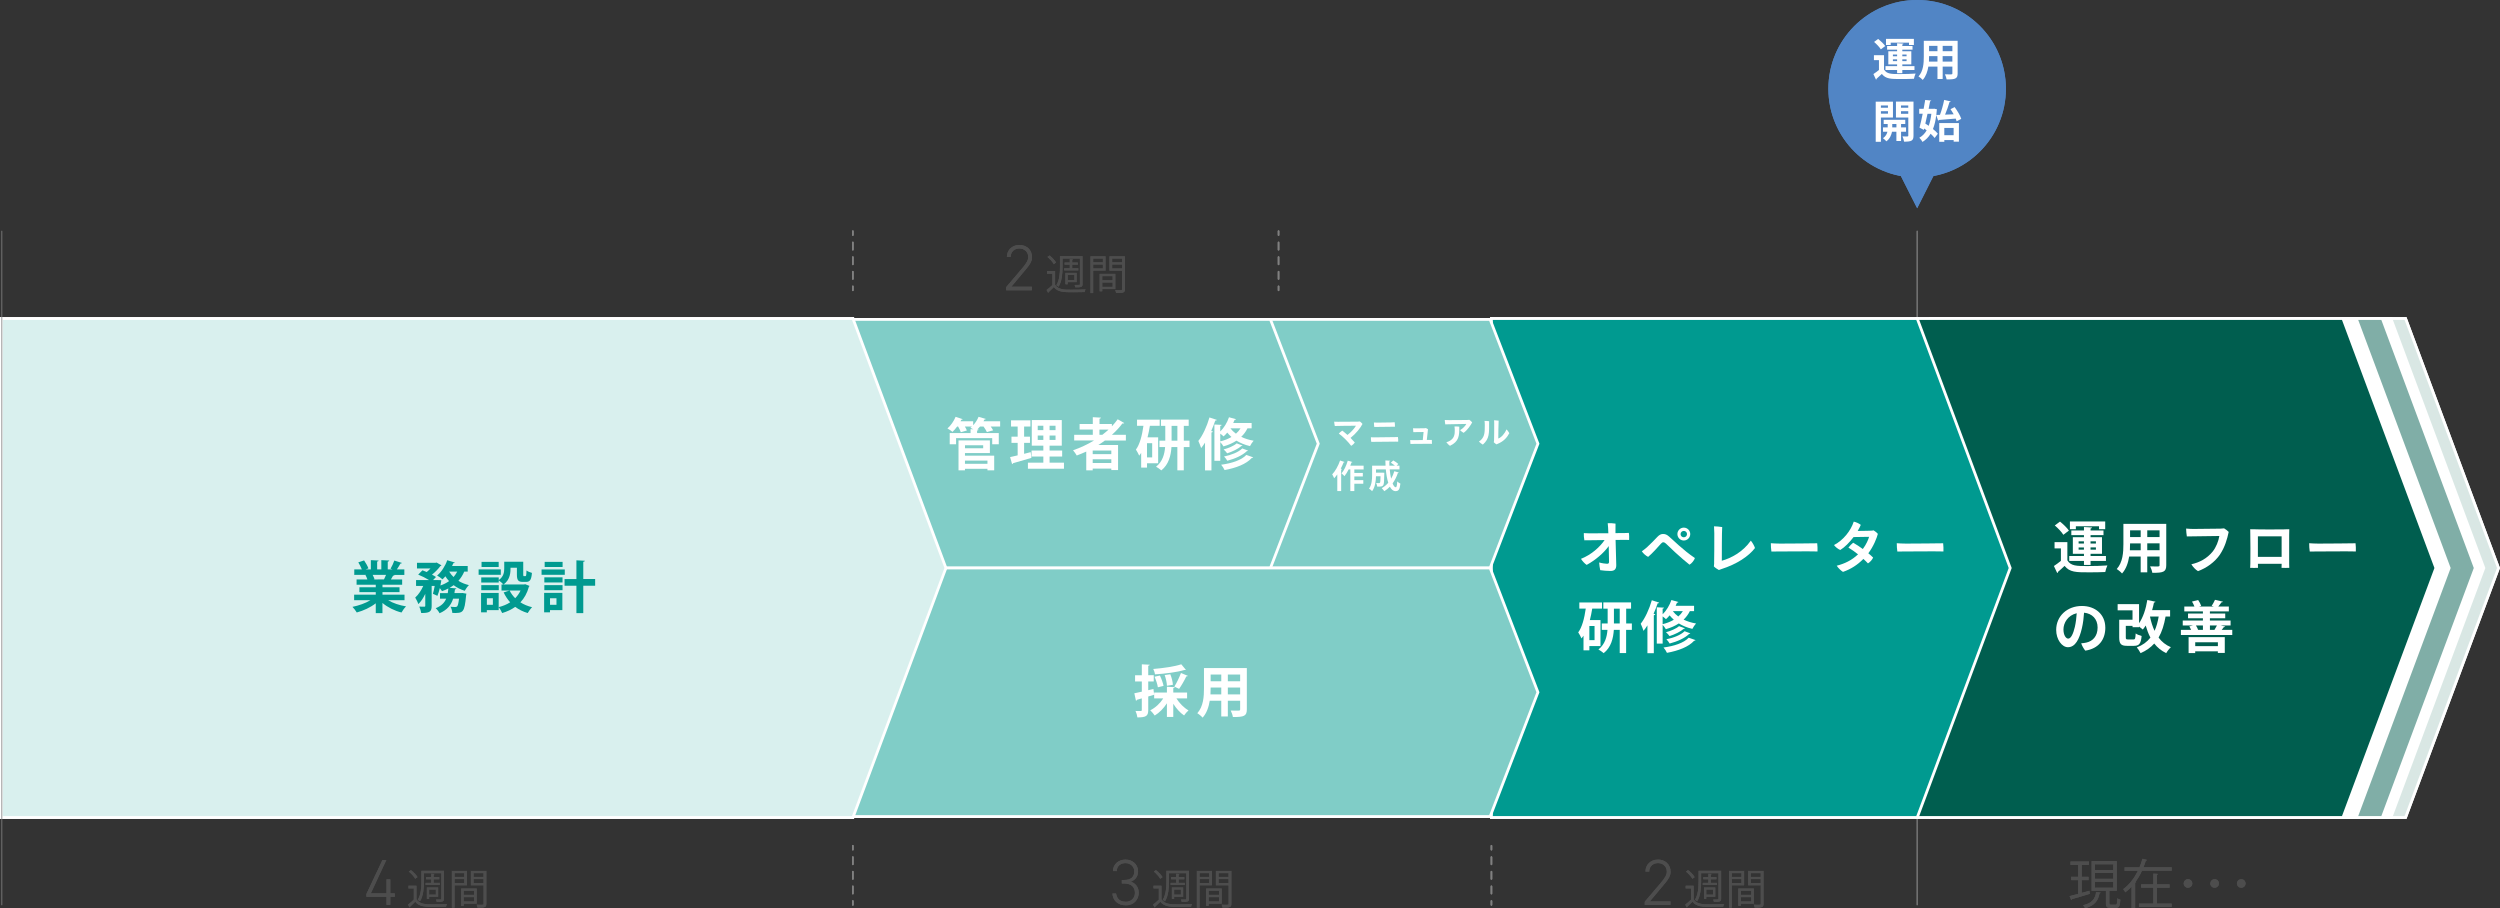 <?xml version="1.0" encoding="UTF-8"?>
<svg id="_レイヤー_2" data-name="レイヤー 2" xmlns="http://www.w3.org/2000/svg" viewBox="0 0 844.88 306.96">
  <rect x="0" y="0" width="844.88" height="306.96" fill="#333333" stroke="none"/>
  <defs>
    <style>
      .cls-1 {
        fill: #005e4f;
      }

      .cls-1, .cls-2, .cls-3, .cls-4, .cls-5, .cls-6, .cls-7, .cls-8, .cls-9, .cls-10 {
        stroke-width: 0px;
      }

      .cls-2 {
        fill: #5185c5;
      }

      .cls-3 {
        fill: #80cdc7;
      }

      .cls-4 {
        fill: #d9f0ee;
      }

      .cls-5 {
        fill: gray;
      }

      .cls-6 {
        fill: #80aea7;
      }

      .cls-7 {
        fill: #d9e7e4;
      }

      .cls-8 {
        fill: #fff;
      }

      .cls-9 {
        fill: #009a90;
      }

      .cls-10 {
        fill: #4d4d4d;
      }
    </style>
  </defs>
  <g id="_レイヤー_1-2" data-name="レイヤー 1">
    <g>
      <polygon class="cls-7" points="812.96 276.26 669.05 276.26 669.05 107.66 812.96 107.66 844.37 191.96 812.96 276.26"/>
      <path class="cls-8" d="M813.29,276.73h-144.71V107.18h144.71l.11.31,31.48,84.47-31.59,84.77ZM669.52,275.79h143.11l31.24-83.83-31.24-83.83h-143.11v167.65Z"/>
      <polygon class="cls-8" points="808.01 276.26 664.09 276.26 664.09 107.66 808.01 107.66 839.42 191.96 808.01 276.26"/>
      <path class="cls-8" d="M808.34,276.73h-144.71V107.18h144.71l.11.31,31.48,84.47-31.59,84.77ZM664.57,275.79h143.11l31.24-83.83-31.24-83.83h-143.11v167.65Z"/>
      <polygon class="cls-6" points="805.11 276.26 661.2 276.26 661.2 107.66 805.11 107.66 836.53 191.96 805.11 276.26"/>
      <path class="cls-8" d="M805.44,276.73h-144.71V107.18h144.71l.11.31,31.48,84.47-31.59,84.77ZM661.67,275.79h143.11l31.24-83.83-31.24-83.83h-143.11v167.65Z"/>
      <polygon class="cls-8" points="796.3 276.26 652.38 276.26 652.38 107.66 796.3 107.66 827.71 191.96 796.3 276.26"/>
      <path class="cls-8" d="M796.62,276.73h-144.71V107.18h144.71l.11.31,31.48,84.47-31.59,84.77ZM652.86,275.79h143.11l31.24-83.83-31.24-83.83h-143.11v167.65Z"/>
      <polygon class="cls-10" points="130.56 290.63 125.32 301.9 130.62 301.9 130.62 297.17 131.9 297.17 131.9 301.9 133.42 301.9 133.42 303.08 131.9 303.08 131.9 305.81 130.62 305.81 130.62 303.08 123.82 303.08 123.82 302.14 129.26 290.63 130.56 290.63"/>
      <path class="cls-10" d="M140.75,299.32v4.62c1.09,1.68,3.17,1.68,5.57,1.68,1.61,0,3.57-.04,4.73-.11-.13.21-.27.63-.31.9-.97.03-2.52.06-3.94.06-3.12,0-5.07,0-6.46-1.74-.62.63-1.28,1.25-1.79,1.74,0,.11-.03.15-.13.21l-.53-.95c.59-.46,1.32-1.08,1.95-1.68v-3.82h-1.81v-.9h2.7ZM138.89,294.06c.85.67,1.81,1.65,2.21,2.37l-.78.55c-.38-.73-1.32-1.75-2.16-2.44l.73-.48ZM143.28,295.09v2.88c0,1.96-.17,4.74-1.34,6.64-.17-.17-.55-.41-.76-.52,1.12-1.79,1.23-4.29,1.23-6.12v-3.68h7.63v9.44c0,1.05-.53,1.08-2.44,1.08-.03-.24-.15-.6-.27-.81.36,0,.7.01.97.01.77,0,.85,0,.85-.28v-8.64h-5.88ZM143.84,298.37h1.89v-1.22h-1.75v-.71h1.75v-1.15l1.08.07c-.01.1-.08.15-.27.18v.9h1.92v.71h-1.92v1.22h2.07v.72h-4.78v-.72ZM145.02,303.05v.73h-.76v-3.85h3.81v3.12h-3.05ZM147.3,300.63h-2.28v1.72h2.28v-1.72Z"/>
      <path class="cls-10" d="M157.8,299.17h-4.17v7.58h-.92v-12.41h5.1v4.83ZM156.91,295.08h-3.28v1.29h3.28v-1.29ZM153.63,298.43h3.28v-1.35h-3.28v1.35ZM161.11,305.4h-4.41v.74h-.87v-5.87h5.28v5.13ZM160.21,301.03h-3.52v1.4h3.52v-1.4ZM156.7,304.65h3.52v-1.47h-3.52v1.47ZM164.36,294.34v11.09c0,1.25-.55,1.3-2.97,1.3-.03-.27-.18-.71-.32-.98.45.02.9.03,1.25.03,1.02,0,1.11,0,1.11-.35v-6.25h-4.29v-4.85h5.22ZM163.42,295.08h-3.38v1.29h3.38v-1.29ZM160.04,298.44h3.38v-1.36h-3.38v1.36Z"/>
      <path class="cls-10" d="M379.12,297.39h.84c2.35,0,3.37-1.1,3.37-2.93,0-1.5-1.17-2.77-2.97-2.77s-2.93,1.14-2.97,2.68h-1.26c0-2.4,2-3.87,4.23-3.87,2.46,0,4.25,1.69,4.25,3.98,0,1.85-1.08,2.97-2.44,3.48,1.54.53,2.66,1.81,2.66,3.74,0,2.38-1.69,4.25-4.31,4.25-2.84,0-4.42-1.69-4.58-3.98h1.25c.2,1.63,1.21,2.79,3.32,2.79,1.72,0,3.04-1.23,3.04-3.01,0-1.96-1.23-3.17-3.59-3.17h-.84v-1.19Z"/>
      <path class="cls-10" d="M392.53,299.32v4.62c1.09,1.68,3.17,1.68,5.58,1.68,1.61,0,3.57-.04,4.73-.11-.13.21-.27.63-.31.9-.97.03-2.52.06-3.94.06-3.12,0-5.07,0-6.46-1.74-.62.63-1.27,1.25-1.79,1.74,0,.11-.03.15-.13.21l-.53-.95c.59-.46,1.32-1.08,1.95-1.68v-3.82h-1.81v-.9h2.7ZM390.66,294.06c.86.67,1.81,1.65,2.21,2.37l-.78.55c-.38-.73-1.32-1.75-2.16-2.44l.73-.48ZM395.06,295.09v2.88c0,1.96-.17,4.74-1.35,6.64-.17-.17-.55-.41-.76-.52,1.12-1.79,1.23-4.29,1.23-6.12v-3.68h7.63v9.44c0,1.05-.53,1.08-2.44,1.08-.03-.24-.15-.6-.27-.81.36,0,.7.01.97.01.77,0,.85,0,.85-.28v-8.64h-5.88ZM395.62,298.37h1.89v-1.22h-1.75v-.71h1.75v-1.15l1.08.07c-.01.1-.08.15-.27.18v.9h1.92v.71h-1.92v1.22h2.07v.72h-4.78v-.72ZM396.8,303.05v.73h-.76v-3.85h3.81v3.12h-3.05ZM399.08,300.63h-2.28v1.72h2.28v-1.72Z"/>
      <path class="cls-10" d="M409.58,299.17h-4.18v7.58h-.92v-12.41h5.1v4.83ZM408.68,295.08h-3.28v1.29h3.28v-1.29ZM405.41,298.43h3.28v-1.35h-3.28v1.35ZM412.89,305.4h-4.41v.74h-.87v-5.87h5.28v5.13ZM411.99,301.03h-3.52v1.4h3.52v-1.4ZM408.47,304.65h3.52v-1.47h-3.52v1.47ZM416.14,294.34v11.09c0,1.25-.55,1.3-2.97,1.3-.03-.27-.18-.71-.32-.98.45.02.9.03,1.25.03,1.02,0,1.11,0,1.11-.35v-6.25h-4.29v-4.85h5.23ZM415.2,295.08h-3.38v1.29h3.38v-1.29ZM411.82,298.44h3.38v-1.36h-3.38v1.36Z"/>
      <path class="cls-10" d="M564.53,305.81h-8.69v-1.06l5.46-6.42c1.32-1.56,2-2.62,2-3.76,0-1.91-1.47-2.88-2.97-2.88-1.63,0-2.93.99-2.99,2.88h-1.25c0-2.51,1.91-4.07,4.25-4.07s4.25,1.56,4.25,4.16c0,1.74-1.41,3.26-2.57,4.66l-4.45,5.3h6.98v1.19Z"/>
      <path class="cls-10" d="M572.37,299.32v4.62c1.09,1.68,3.17,1.68,5.58,1.68,1.61,0,3.57-.04,4.73-.11-.13.21-.27.63-.31.9-.97.03-2.52.06-3.93.06-3.12,0-5.07,0-6.46-1.74-.62.63-1.28,1.25-1.79,1.74,0,.11-.03.15-.13.21l-.53-.95c.59-.46,1.32-1.08,1.95-1.68v-3.82h-1.81v-.9h2.7ZM570.5,294.06c.85.67,1.81,1.65,2.21,2.37l-.78.55c-.38-.73-1.32-1.75-2.16-2.44l.73-.48ZM574.9,295.09v2.88c0,1.96-.17,4.74-1.34,6.64-.17-.17-.55-.41-.76-.52,1.12-1.79,1.23-4.29,1.23-6.12v-3.68h7.63v9.44c0,1.05-.53,1.08-2.44,1.08-.03-.24-.15-.6-.27-.81.36,0,.7.01.97.01.77,0,.85,0,.85-.28v-8.64h-5.88ZM575.46,298.37h1.89v-1.22h-1.75v-.71h1.75v-1.15l1.08.07c-.02.1-.08.15-.27.18v.9h1.92v.71h-1.92v1.22h2.07v.72h-4.78v-.72ZM576.64,303.05v.73h-.76v-3.85h3.81v3.12h-3.05ZM578.92,300.63h-2.28v1.72h2.28v-1.72Z"/>
      <path class="cls-10" d="M589.42,299.17h-4.17v7.58h-.92v-12.41h5.1v4.83ZM588.53,295.08h-3.28v1.29h3.28v-1.29ZM585.25,298.43h3.28v-1.35h-3.28v1.35ZM592.73,305.4h-4.41v.74h-.87v-5.87h5.28v5.13ZM591.83,301.03h-3.52v1.4h3.52v-1.4ZM588.32,304.65h3.52v-1.47h-3.52v1.47ZM595.98,294.34v11.09c0,1.25-.55,1.3-2.97,1.3-.03-.27-.18-.71-.32-.98.45.01.9.03,1.25.03,1.02,0,1.11,0,1.11-.35v-6.25h-4.29v-4.85h5.23ZM595.04,295.08h-3.38v1.29h3.38v-1.29ZM591.66,298.44h3.38v-1.36h-3.38v1.36Z"/>
      <path class="cls-10" d="M348.72,98.1h-8.69v-1.06l5.46-6.42c1.32-1.56,2-2.62,2-3.76,0-1.91-1.47-2.88-2.97-2.88-1.63,0-2.93.99-2.99,2.88h-1.25c0-2.51,1.91-4.07,4.25-4.07s4.25,1.56,4.25,4.16c0,1.74-1.41,3.26-2.57,4.66l-4.44,5.3h6.98v1.19Z"/>
      <path class="cls-10" d="M356.56,91.61v4.62c1.09,1.68,3.17,1.68,5.57,1.68,1.61,0,3.57-.04,4.73-.11-.13.21-.27.63-.31.9-.97.03-2.52.06-3.94.06-3.12,0-5.07,0-6.46-1.74-.62.63-1.28,1.25-1.79,1.74,0,.11-.03.15-.13.21l-.53-.95c.59-.46,1.32-1.08,1.95-1.68v-3.82h-1.81v-.9h2.7ZM354.7,86.35c.85.67,1.81,1.65,2.21,2.37l-.78.55c-.38-.73-1.32-1.75-2.16-2.44l.73-.48ZM359.09,87.38v2.88c0,1.96-.17,4.74-1.34,6.64-.17-.17-.55-.41-.76-.52,1.12-1.79,1.23-4.29,1.23-6.12v-3.68h7.63v9.44c0,1.05-.53,1.08-2.44,1.08-.03-.24-.15-.6-.27-.81.36,0,.7.01.97.01.77,0,.85,0,.85-.28v-8.64h-5.88ZM359.65,90.66h1.89v-1.22h-1.75v-.71h1.75v-1.15l1.08.07c-.01.1-.08.15-.27.18v.9h1.92v.71h-1.92v1.22h2.07v.72h-4.78v-.72ZM360.83,95.34v.73h-.76v-3.85h3.81v3.12h-3.05ZM363.11,92.92h-2.28v1.72h2.28v-1.72Z"/>
      <path class="cls-10" d="M373.61,91.46h-4.17v7.58h-.92v-12.41h5.1v4.83ZM372.72,87.37h-3.28v1.29h3.28v-1.29ZM369.44,90.72h3.28v-1.35h-3.28v1.35ZM376.92,97.69h-4.41v.74h-.87v-5.87h5.28v5.13ZM376.02,93.32h-3.52v1.4h3.52v-1.4ZM372.51,96.94h3.52v-1.47h-3.52v1.47ZM380.17,86.63v11.09c0,1.25-.55,1.3-2.97,1.3-.03-.27-.18-.71-.32-.98.45.01.9.03,1.25.03,1.02,0,1.11,0,1.11-.35v-6.25h-4.29v-4.85h5.22ZM379.23,87.37h-3.38v1.29h3.38v-1.29ZM375.85,90.73h3.38v-1.36h-3.38v1.36Z"/>
      <path class="cls-10" d="M706.11,301.04l.14,1.04c-2.21.68-4.57,1.39-6.05,1.8-.02.14-.11.25-.22.29l-.56-1.33c.79-.2,1.8-.45,2.92-.76v-4.65h-2.38v-1.12h2.38v-4.03h-2.61v-1.13h6.25v1.13h-2.47v4.03h2.32v1.12h-2.32v4.32l2.59-.72ZM709.9,301.65c-.04.11-.15.22-.36.23-.45,2.32-1.39,4.09-4.86,5.06-.13-.29-.47-.79-.7-1.01,3.19-.76,4.09-2.23,4.41-4.45l1.51.16ZM712.87,305.23c0,.43.07.52.56.52h1.55c.43,0,.52-.29.56-2.18.25.2.72.4,1.04.47-.11,2.22-.41,2.76-1.48,2.76h-1.86c-1.24,0-1.55-.34-1.55-1.57v-4.18h-4.83v-10.03h8.52v10.03h-2.52v4.18ZM708.02,294.03h6.18v-1.96h-6.18v1.96ZM708.02,297h6.18v-1.98h-6.18v1.98ZM708.02,300.01h6.18v-2h-6.18v2Z"/>
      <path class="cls-10" d="M725.61,290.63c-.05.13-.2.2-.41.2-.23.74-.49,1.51-.79,2.27h9.53v1.17h-10.05c-.59,1.28-1.3,2.54-2.16,3.71l.2.06c-.04.13-.15.22-.36.23v8.7h-1.21v-7.31c-.65.7-1.35,1.33-2.12,1.91-.15-.32-.47-.83-.67-1.1,1.04-.76,1.98-1.67,2.79-2.7v-.13l.07.02c.81-1.04,1.51-2.2,2.09-3.38h-4.52v-1.17h5.06c.4-.95.72-1.93.99-2.88l1.57.41ZM728.96,299.99v5.38h4.97v1.14h-11.06v-1.14h4.86v-5.38h-4.14v-1.13h4.14v-3.62l1.57.11c-.02.13-.11.2-.34.24v3.28h4.25v1.13h-4.25Z"/>
      <path class="cls-10" d="M739.45,297.13c.79,0,1.44.63,1.44,1.44s-.65,1.44-1.46,1.44-1.44-.63-1.44-1.44.65-1.44,1.44-1.44h.02Z"/>
      <path class="cls-10" d="M748.45,297.13c.79,0,1.44.63,1.44,1.44s-.65,1.44-1.46,1.44-1.44-.63-1.44-1.44.65-1.44,1.44-1.44h.02Z"/>
      <path class="cls-10" d="M757.45,297.13c.79,0,1.44.63,1.44,1.44s-.65,1.44-1.46,1.44-1.44-.63-1.44-1.44.65-1.44,1.44-1.44h.02Z"/>
      <path class="cls-5" d="M647.9,305.95c-.08,0-.14-.06-.14-.14V78.1c0-.08.06-.14.14-.14s.14.06.14.14v227.71c0,.08-.06.14-.14.14"/>
      <path class="cls-5" d="M288.22,79.73c-.16,0-.28-.13-.28-.28v-1.34c0-.16.13-.28.28-.28s.28.13.28.28v1.34c0,.16-.13.28-.28.28"/>
      <path class="cls-5" d="M288.22,94.57c-.16,0-.28-.13-.28-.28v-2.47c0-.16.13-.28.28-.28s.28.13.28.28v2.47c0,.16-.13.28-.28.28M288.22,89.62c-.16,0-.28-.13-.28-.28v-2.47c0-.16.13-.28.28-.28s.28.13.28.28v2.47c0,.16-.13.28-.28.28M288.22,84.68c-.16,0-.28-.13-.28-.28v-2.47c0-.16.13-.28.28-.28s.28.13.28.28v2.47c0,.16-.13.28-.28.28"/>
      <path class="cls-5" d="M288.22,98.39c-.16,0-.28-.13-.28-.28v-1.34c0-.16.13-.28.28-.28s.28.13.28.28v1.34c0,.16-.13.28-.28.28"/>
      <path class="cls-5" d="M432.09,79.73c-.16,0-.28-.13-.28-.28v-1.34c0-.16.13-.28.28-.28s.28.13.28.28v1.34c0,.16-.13.28-.28.28"/>
      <path class="cls-5" d="M432.09,94.57c-.16,0-.28-.13-.28-.28v-2.47c0-.16.13-.28.28-.28s.28.13.28.28v2.47c0,.16-.13.28-.28.28M432.09,89.62c-.16,0-.28-.13-.28-.28v-2.47c0-.16.13-.28.28-.28s.28.13.28.28v2.47c0,.16-.13.28-.28.28M432.09,84.68c-.16,0-.28-.13-.28-.28v-2.47c0-.16.13-.28.28-.28s.28.13.28.28v2.47c0,.16-.13.28-.28.28"/>
      <path class="cls-5" d="M432.09,98.39c-.16,0-.28-.13-.28-.28v-1.34c0-.16.13-.28.28-.28s.28.13.28.28v1.34c0,.16-.13.28-.28.28"/>
      <path class="cls-5" d="M504.03,287.44c-.16,0-.28-.13-.28-.28v-1.34c0-.16.13-.28.28-.28s.28.13.28.28v1.34c0,.16-.13.28-.28.28"/>
      <path class="cls-5" d="M504.03,302.28c-.16,0-.28-.13-.28-.28v-2.47c0-.16.13-.28.28-.28s.28.13.28.28v2.47c0,.16-.13.28-.28.28M504.03,297.33c-.16,0-.28-.13-.28-.28v-2.47c0-.16.13-.28.28-.28s.28.13.28.28v2.47c0,.16-.13.28-.28.28M504.03,292.39c-.16,0-.28-.13-.28-.28v-2.47c0-.16.13-.28.28-.28s.28.13.28.28v2.47c0,.16-.13.28-.28.28"/>
      <path class="cls-5" d="M504.03,306.1c-.16,0-.28-.13-.28-.28v-1.34c0-.16.13-.28.28-.28s.28.13.28.28v1.34c0,.16-.13.28-.28.28"/>
      <path class="cls-5" d="M288.22,287.44c-.16,0-.28-.13-.28-.28v-1.34c0-.16.13-.28.28-.28s.28.13.28.28v1.34c0,.16-.13.28-.28.28"/>
      <path class="cls-5" d="M288.22,302.28c-.16,0-.28-.13-.28-.28v-2.47c0-.16.13-.28.28-.28s.28.13.28.28v2.47c0,.16-.13.28-.28.28M288.22,297.33c-.16,0-.28-.13-.28-.28v-2.47c0-.16.13-.28.28-.28s.28.13.28.28v2.47c0,.16-.13.28-.28.28M288.22,292.39c-.16,0-.28-.13-.28-.28v-2.47c0-.16.13-.28.28-.28s.28.13.28.28v2.47c0,.16-.13.28-.28.28"/>
      <path class="cls-5" d="M288.22,306.1c-.16,0-.28-.13-.28-.28v-1.34c0-.16.13-.28.28-.28s.28.13.28.28v1.34c0,.16-.13.28-.28.28"/>
      <polygon class="cls-1" points="791.81 276.26 647.9 276.26 647.9 107.66 791.81 107.66 823.23 191.96 791.81 276.26"/>
      <path class="cls-8" d="M792.14,276.73h-144.72V107.18h144.72l.11.31,31.47,84.47-31.59,84.77ZM648.37,275.79h143.11l31.24-83.83-31.24-83.83h-143.11v167.65Z"/>
      <polygon class="cls-9" points="647.94 276.26 504.03 276.26 504.03 107.66 647.94 107.66 679.35 191.96 647.94 276.26"/>
      <path class="cls-8" d="M648.27,276.73h-144.71V107.18h144.71l.11.31,31.48,84.47-31.59,84.77ZM504.5,275.79h143.11l31.24-83.83-31.24-83.83h-143.11v167.65Z"/>
      <polygon class="cls-3" points="503.6 191.96 428.08 191.96 428.08 107.96 503.6 107.96 519.75 149.96 503.6 191.96"/>
      <path class="cls-8" d="M503.92,192.43h-76.32v-84.95h76.32l16.34,42.47-16.34,42.47ZM428.55,191.48h74.72l15.97-41.53-15.97-41.53h-74.72v83.05Z"/>
      <polygon class="cls-3" points="429.36 191.96 287.7 191.96 287.7 107.96 429.36 107.96 445.51 149.96 429.36 191.96"/>
      <path class="cls-8" d="M429.68,192.43h-142.46v-84.95h142.46l16.34,42.47-16.34,42.47ZM288.17,191.48h140.86l15.97-41.53-15.97-41.53h-140.86v83.05Z"/>
      <polygon class="cls-3" points="503.6 275.96 287.7 275.96 287.7 191.96 503.6 191.96 519.75 233.96 503.6 275.96"/>
      <path class="cls-8" d="M503.92,276.43h-216.7v-84.95h216.7l16.34,42.47-16.34,42.47ZM288.17,275.48h215.1l15.97-41.53-15.97-41.53h-215.1v83.05Z"/>
      <path class="cls-8" d="M698.67,183.22v6.14c1.14,1.94,3.23,1.94,6.73,1.94,2.26,0,4.98-.06,6.8-.21-.27.53-.61,1.58-.72,2.22-1.45.08-3.53.11-5.45.11-4.39,0-6.57,0-8.3-2.18-.76.74-1.56,1.46-2.24,2.03.02.23-.06.3-.25.4l-1.12-2.39c.74-.49,1.6-1.1,2.37-1.75v-4.2h-2.15v-2.11h4.33ZM696.17,176.27c1.08.85,2.41,2.13,3.02,3.04l-1.88,1.43c-.53-.91-1.8-2.24-2.89-3.17l1.75-1.29ZM704.28,190.93v-1.37h-4.98v-1.65h4.98v-.74h-3.76v-5.62h3.76v-.7h-4.27v-1.58h4.27v-1.16l2.72.15c-.02.19-.15.3-.49.36v.65h4.37v1.58h-4.37v.7h3.86v5.62h-3.86v.74h5.2v1.65h-5.2v1.37h-2.22ZM701.54,177.86v.99h-2.01v-2.62h11.93v2.62h-2.09v-.99h-7.83ZM702.47,183.69h1.8v-.74h-1.8v.74ZM702.47,185.77h1.8v-.76h-1.8v.76ZM708.32,182.95h-1.82v.74h1.82v-.74ZM708.32,185h-1.82v.76h1.82v-.76Z"/>
      <path class="cls-8" d="M732.09,177.06v13.94c0,2.26-.95,2.62-4.71,2.58-.08-.61-.44-1.6-.74-2.18.65.04,1.37.04,1.92.04,1.2,0,1.27,0,1.27-.46v-2.89h-4.16v5.32h-2.22v-5.32h-3.89c-.34,2.11-1.03,4.2-2.41,5.72-.36-.44-1.29-1.22-1.8-1.5,2.09-2.3,2.26-5.72,2.26-8.42v-6.84h14.49ZM719.86,183.64c0,.61,0,1.23-.06,2.32h3.65v-2.32h-3.59ZM723.45,179.23h-3.59v2.28h3.59v-2.28ZM729.83,179.23h-4.16v2.28h4.16v-2.28ZM725.67,185.95h4.16v-2.32h-4.16v2.32Z"/>
      <path class="cls-8" d="M750.28,187.36c-1.81,2.66-4.62,4.62-7.47,5.66-.78-.44-1.73-1.46-2.24-2.32,2.89-.66,5.26-1.96,7.16-4.24,1.22-1.5,2.03-3.61,2.3-5.32-1.71.02-9.33.11-10.98.15-.13-.65-.25-2.11-.25-2.66.82.07,1.71.13,2.38.13,1.12,0,8.02-.08,9.2-.1.38,0,.82-.04,1.25-.1.47.23,1.14.78,1.56,1.2-.51,2.43-1.27,5.09-2.91,7.58"/>
      <path class="cls-8" d="M771.9,178.89s.4,0,1.77-.04c-.02,1.46-.04,1.92-.04,1.92-.02,2.58-.02,7.62,0,9.8.02.38.04,1.12.04,1.33-.7.04-1.71.04-2.62,0,0,0,.02-.25.04-1.33v-.04c-1.92-.02-5.85-.02-8.02,0l.02,1.37c-.74.04-1.94.04-2.64,0,.02-.3.04-1.03.06-1.5.06-2.64.02-7.64-.02-9.95,0,0,0-.48-.02-1.6,1.33.04,1.79.02,1.79.02v.02c.86.02,6.99.08,9.65.02v-.02ZM771.08,188.2v-6.95c-1.18,0-6.23-.02-8.02,0v6.95h8.02Z"/>
      <path class="cls-8" d="M783.45,183.71c4.26,0,10.43-.08,12.61-.11.11.59.13,2.13.1,2.77-2.87-.11-13.01.04-15.58.02-.11-.65-.21-2.05-.19-2.81.63.06,2.03.13,3.06.13"/>
      <path class="cls-8" d="M711.5,212.08c0,4.2-2.32,7.11-6.76,7.81-.49-.51-1.18-1.75-1.39-2.49.64-.02,1.25-.13,1.78-.25,2.01-.46,3.76-2.01,3.76-5.09,0-2.87-1.84-4.73-4.58-5-.08,1.44-.32,3.55-.72,5.21-.87,3.76-2.24,6.46-4.73,6.46-2.01,0-3.97-2.6-3.97-5.85,0-4.64,3.68-8.09,8.7-8.09,4.5,0,7.9,2.85,7.9,7.29M701.22,211.78c.3-1.31.53-3.08.61-4.54-3.04.72-4.48,3.31-4.48,5.47,0,2.01.87,3.11,1.6,3.11.93,0,1.69-1.56,2.28-4.05"/>
      <path class="cls-8" d="M733.4,208.36h-1.54c-.49,2.79-1.22,5.15-2.36,7.11,1.06,1.43,2.43,2.53,4.16,3.25-.53.46-1.25,1.39-1.58,2.01-1.65-.8-2.98-1.88-4.05-3.25-1.2,1.35-2.72,2.43-4.62,3.25-.25-.51-.87-1.48-1.27-1.94,1.96-.74,3.46-1.84,4.6-3.31-.65-1.22-1.16-2.58-1.6-4.08-.3.49-.63.95-.97,1.35-.3-.27-.8-.66-1.27-1.01v.23h-2.2v-.45h-2.28v3.82c0,.68.11.76.76.76h1.82c.57,0,.66-.27.76-2.03.46.36,1.41.72,2.01.87-.25,2.62-.87,3.32-2.57,3.32h-2.37c-2.03,0-2.64-.64-2.64-2.89v-5.93h4.5v-3.17h-5.03v-2.11h7.24v6.46c1.35-1.92,2.32-4.86,2.79-7.85l2.74.57c-.04.19-.21.29-.49.29-.17.85-.38,1.73-.63,2.56h6.08v2.16ZM726.62,208.36l-.02.06c.36,1.73.86,3.34,1.54,4.77.63-1.39,1.08-3,1.39-4.83h-2.91Z"/>
      <path class="cls-8" d="M752.02,211.74c-.06.15-.23.21-.47.21-.21.28-.46.61-.72.91h3.57v1.75h-17.36v-1.75h3.44c-.15-.4-.38-.82-.59-1.18l1.23-.3h-3.46v-1.67h6.82v-.76h-5.03v-1.61h5.03v-.72h-6.29v-1.65h3.42c-.21-.53-.51-1.18-.82-1.67l2.07-.53c.44.61.85,1.44,1.04,1.99l-.7.21h4.94l-.7-.21c.4-.61.85-1.44,1.12-2.05l2.68.63c-.04.15-.21.21-.47.21-.3.44-.7.97-1.08,1.42h3.55v1.65h-6.4v.72h5.18v1.61h-5.18v.76h6.99v1.67h-3.36l1.56.36ZM739.64,220.71v-5.4h12.23v5.34h-2.34v-.53h-7.66v.59h-2.24ZM749.54,217.06h-7.66v1.31h7.66v-1.31ZM744.48,211.38h-2.37c.32.46.61,1.06.74,1.48h1.63v-1.48ZM748.38,212.86c.28-.46.61-1.01.84-1.48h-2.37v1.48h1.54Z"/>
      <path class="cls-8" d="M550.47,180.08c.13.65.13,1.75.09,2.39-.4,0-.82,0-1.27-.02-.25,0-1.59,0-3.3.02.04,2.38.21,7.58.23,8.53,0,1.27-.51,1.96-1.96,1.96-1.04,0-2.62-.13-3.46-.27-.17-.61-.31-1.88-.36-2.6,1.03.29,2.26.44,2.64.44.49,0,.7-.13.7-.7,0,0,0-.4-.11-5.28-1.58,2.24-4.43,4.73-7.45,6.36-.66-.42-1.56-1.4-1.92-2.05,3.48-1.37,6.34-3.95,7.98-6.34-2.24.02-4.27.04-4.77.06-.3,0-1.48.02-2.07.02-.13-.74-.23-1.71-.19-2.43.59.04,1.29.08,1.98.08.76.02,3.61-.02,6.31-.04-.04-1.2-.09-2.51-.21-3.4.63-.06,1.96.04,2.64.15-.02.65-.02,1.92-.02,3.21,1.5,0,2.68-.02,3-.02l1.52-.06Z"/>
      <path class="cls-8" d="M556.72,184.83c1.18-1.06,2.39-2.34,3.4-3.4.61-.63,1.18-.97,1.88-.97.78,0,1.31.21,2.03.84.99.85,1.99,1.82,3.21,2.91,1.71,1.5,3.38,2.91,5.55,4.39-.23.78-1.12,1.88-1.82,2.24-1.25-.97-3.17-2.64-4.81-4.14-1.31-1.22-2.32-2.24-3.19-3.02-.4-.36-.63-.42-.87-.42-.23,0-.49.15-.76.46-.89,1.01-2.98,3.36-4.35,4.48-.74-.34-1.69-1.18-2.13-1.88.67-.48,1.33-.99,1.86-1.48M566.88,180.48c0-1.18.97-2.17,2.17-2.17s2.17.99,2.17,2.18-.97,2.18-2.17,2.18-2.17-.99-2.17-2.18v-.02ZM567.95,180.52c0,.57.49,1.06,1.1,1.06s1.08-.49,1.08-1.08-.48-1.08-1.08-1.08-1.1.49-1.1,1.08v.02Z"/>
      <path class="cls-8" d="M579.29,190.23c.06-1.61.06-6.84.06-10.01,0-.85-.04-1.82-.09-2.35.44,0,2.11.11,2.76.25-.13,1.58-.13,9.59-.13,11.38,3.06-.84,7.09-2.91,9.8-6.78.49.53,1.2,1.78,1.41,2.49-2.15,2.79-6.1,5.45-11.42,7.14-.31.12-.48.15-.78.29-.49-.25-1.35-.82-1.69-1.22.06-.42.08-.87.1-1.18"/>
      <path class="cls-8" d="M601.52,183.71c4.26,0,10.43-.08,12.61-.11.11.59.13,2.13.1,2.77-2.87-.11-13.01.04-15.58.02-.11-.65-.21-2.05-.19-2.81.63.06,2.03.13,3.06.13"/>
      <path class="cls-8" d="M631.86,179.36c.76-.02.97-.04,1.33-.13.53.3,1.08.78,1.44,1.18-.34,1.37-1.46,4.24-3.23,6.57.59.47,1.14.97,1.63,1.46-.32.72-1.01,1.52-1.75,1.96-.44-.47-.95-.99-1.54-1.52-2.01,2.05-4.29,3.49-6.9,4.39-.65-.38-1.63-1.31-2.11-2.09,2.66-.67,5.05-1.82,7.2-3.84-1.04-.84-2.15-1.61-3.25-2.28.4-.55,1.12-1.27,1.6-1.65,1.08.61,2.2,1.33,3.27,2.13,1.2-1.6,1.9-3.29,2.11-4.12l-5.24.08c-1.37,1.81-3,3.46-4.5,4.37-.74-.29-1.71-1.08-2.11-1.67,3.19-1.65,5.7-4.9,6.67-7.92.89.21,1.73.59,2.38,1.1-.27.65-.63,1.35-1.04,2.05,3.48-.02,4.05-.08,4.05-.08v.02Z"/>
      <path class="cls-8" d="M644.08,183.71c4.25,0,10.43-.08,12.61-.11.11.59.13,2.13.1,2.77-2.87-.11-13.01.04-15.58.02-.11-.65-.21-2.05-.19-2.81.63.06,2.03.13,3.06.13"/>
      <path class="cls-8" d="M540.89,218.33h-3.76v1.46h-1.98v-4.96c-.21.34-.44.65-.67.93-.23-.53-.8-1.6-1.12-2.05,1.27-1.69,2.07-4.64,2.55-8.04h-2.17v-2.07h7.66v2.07h-3.3c-.21,1.33-.48,2.64-.8,3.89h3.59v8.76ZM538.88,211.55h-1.75v4.79h1.75v-4.79ZM551.49,210.69v2.17h-1.94v7.85h-2.16v-7.85h-1.99c-.19,2.83-.91,5.91-3.44,7.88-.4-.36-1.25-.99-1.77-1.25,2.22-1.71,2.89-4.31,3.06-6.63h-1.92v-2.17h1.98v-5h-1.46v-2.11h9.37v2.11h-1.65v5h1.94ZM545.43,210.69h1.96v-5h-1.96v5Z"/>
      <path class="cls-8" d="M556.74,211.36c-.42.67-.85,1.29-1.31,1.84-.17-.57-.67-1.84-.95-2.41,1.44-1.79,2.89-4.9,3.76-7.94l2.49.82c-.08.17-.25.25-.53.23-.4,1.18-.85,2.38-1.37,3.53l.57.17c-.04.17-.19.29-.49.34v12.81h-2.16v-9.39ZM572.51,206.53h-1.42c-.53,1.1-1.25,2.05-2.11,2.87,1.2.59,2.6,1.04,4.2,1.31-.4.42-.97,1.27-1.24,1.82-1.77-.4-3.3-1.06-4.58-1.84-1.27.84-2.76,1.48-4.39,1.94-.21-.4-.7-1.05-1.08-1.46v6.33h-1.98v-12.27l2.45.13c-.02.17-.15.3-.47.34v1.9c1.23-1.2,2.36-3.02,2.96-4.82l2.36.67c-.06.19-.27.25-.47.23-.13.36-.28.7-.46,1.06h6.23v1.8ZM561.89,210.94c1.41-.34,2.68-.84,3.78-1.5-.53-.47-1.01-.97-1.42-1.48-.38.47-.8.91-1.24,1.29-.27-.27-.7-.63-1.12-.93v2.62ZM573.02,216.32c-.06.13-.23.23-.49.23-1.9,2.07-5.26,3.36-9.18,4.08-.25-.55-.72-1.31-1.16-1.8,3.55-.48,6.88-1.54,8.51-3.32l2.32.82ZM569.41,212.33c-.06.11-.19.19-.4.19-1.1.95-3,1.88-4.79,2.45-.27-.42-.78-.95-1.2-1.31,1.6-.42,3.46-1.2,4.41-2.05l1.98.72ZM571.25,214.04c-.06.11-.19.19-.42.21-1.41,1.39-3.95,2.55-6.57,3.23-.25-.44-.7-1.04-1.1-1.44,2.39-.47,4.88-1.44,6.15-2.72l1.94.72ZM565.33,206.53c.47.63,1.1,1.25,1.86,1.81.61-.53,1.12-1.12,1.54-1.81h-3.4Z"/>
      <path class="cls-8" d="M390.04,234.79l-1.99.59v4.56c0,2.07-.76,2.51-3.67,2.51-.06-.61-.34-1.58-.63-2.18.38,0,.76.02,1.08.02,1.01,0,1.04,0,1.04-.36v-3.91l-1.61.47c-.04.19-.21.3-.36.34l-.55-2.53c.7-.13,1.58-.32,2.53-.55v-3.44h-2.28v-2.11h2.28v-3.69l2.66.13c-.02.19-.15.31-.49.36v3.19h1.86v2.11h-1.86v2.95l1.75-.42.25,1.96ZM401.19,236.03h-3.61c.99,1.61,2.53,3.17,4.08,4.05-.49.4-1.16,1.18-1.5,1.71-1.35-.91-2.64-2.35-3.65-3.95v4.46h-2.15v-4.62c-1.1,1.71-2.57,3.21-4.12,4.14-.36-.55-1.04-1.35-1.52-1.77,1.73-.84,3.36-2.38,4.41-4.03h-3.08v-1.97h4.31v-1.96l2.64.15c-.02.17-.17.28-.49.34v1.46h4.67v1.97ZM400.77,226.36c-.06.06-.15.08-.29.08-.08,0-.13,0-.21-.02-2.51.76-6.48,1.25-9.92,1.48-.07-.53-.36-1.35-.61-1.82,3.38-.27,7.16-.82,9.48-1.58l1.54,1.86ZM392,228.31c.53,1.1,1.06,2.56,1.22,3.49l-1.92.47c-.13-.95-.61-2.43-1.12-3.57l1.82-.4ZM395.51,227.88c.46,1.12.84,2.6.87,3.55l-2.01.32c-.02-.93-.34-2.43-.76-3.61l1.9-.27ZM401.44,228.41c-.08.13-.27.21-.53.19-.59,1.29-1.63,3.08-2.43,4.2l-1.61-.76c.78-1.22,1.71-3.15,2.24-4.6l2.34.97Z"/>
      <path class="cls-8" d="M421.37,225.79v13.94c0,2.26-.95,2.62-4.71,2.58-.08-.61-.44-1.6-.74-2.19.65.04,1.37.04,1.92.04,1.2,0,1.27,0,1.27-.46v-2.89h-4.16v5.32h-2.22v-5.32h-3.89c-.34,2.11-1.03,4.2-2.41,5.72-.36-.44-1.29-1.22-1.8-1.5,2.09-2.3,2.26-5.72,2.26-8.42v-6.84h14.5ZM409.14,232.36c0,.61,0,1.24-.06,2.32h3.65v-2.32h-3.59ZM412.73,227.95h-3.59v2.28h3.59v-2.28ZM419.11,227.95h-4.16v2.28h4.16v-2.28ZM414.95,234.68h4.16v-2.32h-4.16v2.32Z"/>
      <path class="cls-8" d="M338,142.35v1.79h-3.19c.34.46.65.93.82,1.29l-2.11.59c-.21-.49-.68-1.25-1.14-1.88h-1.18c-.29.36-.59.7-.91,1.01l.4.02c-.02.19-.15.3-.48.34v.84h7.33v3.8h-2.22v-2.09h-12.21v2.09h-2.15v-3.8h7.05v-1.33l.97.06c-.36-.19-.74-.38-1.03-.51.17-.13.34-.27.51-.42h-2.38c.29.48.55.97.68,1.33l-2.05.59c-.15-.51-.53-1.27-.91-1.92h-.34c-.49.68-1.03,1.31-1.56,1.8-.42-.36-1.22-.89-1.71-1.16,1.08-.91,2.17-2.47,2.76-3.93l2.41.8c-.08.11-.23.21-.48.19-.08.17-.17.34-.26.51h4.27v1.35c.76-.82,1.42-1.84,1.82-2.85l2.45.72c-.08.17-.25.23-.48.21-.1.19-.19.38-.3.57h5.6ZM326.11,153.12v.87h9.88v4.96h-2.28v-.51h-7.6v.51h-2.18v-10.11h10.6v4.27h-8.42ZM332.27,150.48h-6.15v1.01h6.15v-1.01ZM333.71,155.67h-7.6v1.08h7.6v-1.08Z"/>
      <path class="cls-8" d="M346.1,153.37l2.22-.57s.02.06.25,1.94c-2.26.67-4.67,1.37-6.21,1.8-.04.19-.19.29-.32.32l-.68-2.38c.72-.15,1.6-.36,2.56-.59v-4.22h-2.09v-2.09h2.09v-3.42h-2.24v-2.11h6.55v2.11h-2.13v3.42h1.98v2.09h-1.98v3.69ZM354.71,156.37h4.86v2.05h-12.18v-2.05h5.21v-2.09h-3.99v-2.01h3.99v-1.65h-3.91v-8.66h10.14v8.66h-4.12v1.65h4.25v2.01h-4.25v2.09ZM350.7,145.37h1.9v-1.5h-1.9v1.5ZM350.7,148.68h1.9v-1.5h-1.9v1.5ZM356.72,143.87h-2.01v1.5h2.01v-1.5ZM356.72,147.18h-2.01v1.5h2.01v-1.5Z"/>
      <path class="cls-8" d="M380.47,148.87h-7.05c-.72.53-1.46,1.04-2.24,1.52h6.67v8.47h-2.28v-.49h-6.29v.57h-2.18v-6.33c-1.04.47-2.13.93-3.21,1.33-.27-.48-.84-1.31-1.25-1.77,2.45-.84,4.86-1.96,7.09-3.31h-6.71v-1.92h6.29v-1.77h-4.46v-1.88h4.46v-2.3l2.76.15c-.02.19-.17.3-.49.38v1.77h4.18v.78c.72-.76,1.37-1.56,1.96-2.38l2.22,1.27c-.08.12-.21.17-.38.17-.08,0-.15-.02-.23-.04-1.04,1.39-2.24,2.66-3.55,3.84h4.71v1.92ZM375.57,152.27h-6.29v1.2h6.29v-1.2ZM369.28,156.47h6.29v-1.27h-6.29v1.27ZM371.56,145.18v1.77h.97c.74-.57,1.44-1.16,2.11-1.77h-3.08Z"/>
      <path class="cls-8" d="M391.4,156.56h-3.76v1.46h-1.98v-4.96c-.21.34-.44.65-.66.93-.23-.53-.8-1.6-1.12-2.05,1.27-1.69,2.07-4.63,2.55-8.04h-2.17v-2.07h7.66v2.07h-3.31c-.21,1.33-.47,2.64-.8,3.89h3.59v8.76ZM389.38,149.78h-1.75v4.79h1.75v-4.79ZM402,148.92v2.17h-1.94v7.85h-2.17v-7.85h-1.99c-.19,2.83-.91,5.91-3.44,7.88-.4-.36-1.25-.99-1.77-1.25,2.22-1.71,2.89-4.31,3.06-6.63h-1.92v-2.17h1.98v-5h-1.46v-2.11h9.37v2.11h-1.65v5h1.94ZM395.94,148.92h1.96v-5h-1.96v5Z"/>
      <path class="cls-8" d="M407.24,149.59c-.42.66-.86,1.29-1.31,1.84-.17-.57-.67-1.84-.95-2.41,1.44-1.79,2.89-4.9,3.76-7.94l2.49.82c-.07.17-.25.25-.53.23-.4,1.18-.85,2.38-1.37,3.53l.57.17c-.04.17-.19.29-.49.34v12.8h-2.17v-9.38ZM423.01,144.76h-1.43c-.53,1.1-1.25,2.05-2.11,2.87,1.2.59,2.6,1.04,4.2,1.31-.4.42-.97,1.27-1.23,1.82-1.77-.4-3.31-1.06-4.58-1.84-1.27.84-2.76,1.48-4.39,1.94-.21-.4-.7-1.04-1.08-1.46v6.33h-1.98v-12.27l2.45.13c-.02.17-.15.3-.48.34v1.9c1.24-1.2,2.36-3.02,2.96-4.82l2.35.66c-.06.19-.26.25-.47.23-.13.36-.29.7-.46,1.06h6.23v1.8ZM412.39,149.17c1.41-.34,2.68-.84,3.78-1.5-.53-.48-1.01-.97-1.42-1.48-.38.48-.8.91-1.24,1.29-.27-.27-.7-.63-1.12-.93v2.62ZM423.52,154.55c-.06.13-.23.23-.49.23-1.9,2.07-5.26,3.36-9.18,4.08-.25-.55-.72-1.31-1.16-1.8,3.55-.48,6.88-1.54,8.51-3.32l2.32.82ZM419.91,150.56c-.06.11-.19.19-.4.19-1.1.95-3,1.88-4.79,2.45-.27-.42-.78-.95-1.2-1.31,1.6-.42,3.46-1.2,4.41-2.05l1.98.72ZM421.76,152.27c-.06.11-.19.19-.42.21-1.41,1.39-3.95,2.55-6.57,3.23-.25-.44-.7-1.04-1.1-1.44,2.39-.48,4.88-1.44,6.15-2.72l1.94.72ZM415.83,144.76c.47.63,1.1,1.25,1.86,1.81.61-.53,1.12-1.12,1.54-1.81h-3.4Z"/>
      <path class="cls-8" d="M456.42,147.99c.63.65,1.27,1.34,1.44,1.56-.24.36-.75.86-1.23,1.12-.44-.6-1.27-1.56-2.01-2.28-.75-.72-1.47-1.36-2.17-1.87.31-.34.79-.75,1.16-.99.31.21,1.07.83,1.77,1.46,1.31-.99,2.44-2.35,2.87-3.11-1.18-.02-6.22.05-7.15.09-.09-.37-.2-1.1-.22-1.46.43.01.9.03,1.31.03.79.01,5.73-.01,6.63-.04.26-.01.47-.02.76-.07.28.19.68.59.88.84-.71,1.4-2.22,3.27-4.04,4.72"/>
      <path class="cls-8" d="M464.3,147.81c.67.02,6.52-.08,7.11-.09.37-.01.76-.02,1.02-.03.08.38.12,1.1.09,1.57-.24-.01-.47-.01-.82-.01-.4.01-6.1.06-6.97.07-.42.01-.99.02-1.3.02-.09-.4-.17-1.11-.13-1.57.36.02.63.02,1,.04M465.34,142.83c1,.01,4.13-.05,4.85-.07.45-.01.77-.03,1.14-.07.08.37.1,1.12.09,1.52-.88-.01-5.2.06-6.02.07-.25,0-.65.02-.95.02-.08-.4-.14-1.14-.13-1.52.37.02.65.03,1.01.04"/>
      <path class="cls-8" d="M483.18,148.69c.21,0,.49-.01.71-.02.03.27.04,1.12.04,1.33-.32-.02-.82-.02-1.15-.02-.43,0-4.65.03-5.31.04-.31.01-.56.01-.81.01-.04-.3-.08-1.07-.08-1.31l.9.03c.32.01,1.91-.01,3.35-.03.12-.91.25-2.19.27-2.72-1.01.01-2.33.03-2.65.03-.24,0-.55,0-.82,0-.04-.32-.09-1.17-.09-1.31.3.02.46.03.78.04.53.01,2.1-.02,2.98-.03.14,0,.37-.02.58-.06.22.09.53.25.71.39-.04.57-.24,2.44-.4,3.62h.97Z"/>
      <path class="cls-8" d="M488.44,143.43c-.11-.37-.14-1.1-.18-1.49.46.03,1.1.04,1.51.04.66,0,5.29-.03,5.96-.04.33-.01.53-.02.84-.06.36.22.76.63.95.88-.47.89-1.54,2.55-2.89,3.52-.33-.15-.92-.61-1.21-.92.99-.52,1.86-1.54,2.13-2.09-.59.01-5.53.1-6.22.12l-.89.03ZM493.17,144.2c.05,3.17-.15,5.03-3.14,6.46-.34-.19-1-.85-1.24-1.21.35-.09.78-.25,1.07-.41,1.61-.88,1.82-2.22,1.78-3.7,0-.35-.03-.78-.1-1.2.46-.03,1.13-.01,1.63.05"/>
      <path class="cls-8" d="M501.79,143.66c0-.6-.03-1.06-.09-1.42.44,0,1.11.04,1.55.11,0,4.04.18,5.88-2.12,7.91-.35-.16-1.02-.68-1.31-1.07.26-.15.52-.35.74-.57,1.16-1.2,1.23-2.45,1.23-4.96M504.83,149.48c.06-.22.08-.4.09-.7.02-1,.08-4.1.05-5.78,0-.36-.02-.7-.04-.98.25,0,1.11.07,1.54.14-.07.8-.12,4.87-.12,6.04,1.02-.37,2.17-1.62,2.75-3.08.33.25.77.87.98,1.27-.72,1.37-1.8,2.71-3.88,3.58-.16.05-.32.12-.49.2-.26-.16-.67-.51-.87-.69"/>
      <path class="cls-8" d="M454.39,156.14c-.03.1-.13.14-.31.13-.29.71-.6,1.43-.97,2.11l.43.12c-.02.1-.11.16-.29.19v7.27h-1.31v-5.64c-.34.48-.69.92-1.06,1.32-.13-.33-.46-1.02-.66-1.33,1.01-1.04,2.05-2.88,2.66-4.69l1.5.52ZM460.85,158.65h-3.15v1.17h2.87v1.2h-2.87v1.25h3.03v1.22h-3.03v2.46h-1.35v-7.31h-.57c-.43.87-.91,1.66-1.42,2.29-.22-.26-.69-.73-.99-.95.85-.97,1.65-2.68,2.11-4.3l1.57.47c-.04.09-.14.15-.31.13-.12.36-.25.74-.41,1.1h4.51v1.25Z"/>
      <path class="cls-8" d="M469.65,158.63c.1,1.12.27,2.21.48,3.14.45-.77.82-1.62,1.08-2.52l1.52.43c-.02.1-.13.16-.31.15-.44,1.32-1.04,2.51-1.79,3.54.32.8.69,1.3,1.08,1.3.27,0,.43-.58.49-1.98.28.3.72.61,1.07.75-.22,2.05-.65,2.54-1.67,2.54-.77-.01-1.4-.57-1.89-1.5-.56.58-1.19,1.1-1.88,1.52-.19-.27-.6-.78-.87-1.03.83-.45,1.57-1.07,2.21-1.82-.42-1.26-.68-2.86-.83-4.52h-3.32v1.11h2.13l.68.02v.4c-.04,2.49-.11,3.48-.36,3.82-.32.41-.65.51-2.04.47-.03-.38-.17-.9-.36-1.22.41.03.78.04.96.04.14,0,.24-.03.33-.13.12-.15.17-.73.2-2.19h-1.54c-.04,1.61-.3,3.71-1.31,5.04-.21-.25-.75-.7-1.04-.87.96-1.29,1.04-3.18,1.04-4.61v-3.15h4.54c-.03-.58-.06-1.18-.06-1.76l1.66.09c-.01.12-.11.19-.32.22-.01.48,0,.97.02,1.45h1.85c-.38-.33-.91-.71-1.36-.99l.82-.77c.57.33,1.33.82,1.71,1.2l-.57.56h.96v1.27h-3.31Z"/>
      <polygon class="cls-4" points="288.26 276.26 .47 276.26 .47 107.66 288.26 107.66 319.67 191.96 288.26 276.26"/>
      <path class="cls-8" d="M288.59,276.73H0V107.18h288.59l31.59,84.77-31.59,84.77ZM.95,275.79h286.98l31.24-83.83-31.24-83.83H.95v167.65Z"/>
      <path class="cls-9" d="M136.7,202.84h-5.53c1.62.99,3.84,1.73,6.06,2.09-.53.49-1.2,1.44-1.54,2.07-2.37-.59-4.67-1.75-6.44-3.23v3.44h-2.26v-3.32c-1.79,1.39-4.14,2.49-6.42,3.1-.32-.55-.99-1.44-1.46-1.9,2.15-.44,4.41-1.23,6.06-2.24h-5.49v-1.88h7.31v-.85h-5.53v-1.65h5.53v-.85h-6.48v-1.79h3.65c-.15-.47-.4-1.06-.65-1.5l.23-.04v-.02l-4.01.02v-1.86h2.56c-.27-.72-.76-1.65-1.2-2.38l1.96-.66c.57.82,1.2,1.96,1.46,2.7l-.93.34h1.75v-3.13l2.62.13c-.02.19-.17.32-.49.36v2.64h1.41v-3.13l2.68.13c-.02.21-.19.32-.51.38v2.62h1.61l-.66-.25c.46-.76,1.01-1.92,1.27-2.74l2.56.8c-.06.15-.23.23-.49.21-.32.59-.78,1.35-1.21,1.98h2.53v1.86h-3.48l.17.06c-.08.15-.27.21-.49.19-.19.38-.46.85-.74,1.29h3.8v1.79h-6.65v.85h5.76v1.65h-5.76v.85h7.45v1.88ZM129.77,195.81c.21-.44.47-1.01.7-1.54h-4.54c.27.49.51,1.08.65,1.48l-.32.06v.02l3.52-.02Z"/>
      <path class="cls-9" d="M158.07,193.17h-1.18c-.49,1.18-1.16,2.2-1.97,3.12,1.04.65,2.24,1.14,3.55,1.45-.48.46-1.1,1.33-1.42,1.92-1.41-.44-2.66-1.07-3.74-1.9-.44.32-.89.63-1.37.89l2.3.21c-.04.17-.19.28-.49.34l-.17,1.24h2.24l.47-.04,1.33.23c-.02.17-.04.42-.1.59-.57,5.95-.97,6-4.65,5.93-.06-.65-.27-1.54-.63-2.11.7.08,1.33.1,1.63.1.27,0,.44-.04.63-.21.23-.25.44-.99.63-2.6h-2c-.63,1.98-1.84,3.74-4.58,4.92-.25-.53-.82-1.29-1.31-1.71,1.96-.76,2.98-1.88,3.55-3.21h-2.09v-1.88h2.62c.1-.51.15-1.03.21-1.58-.68.36-1.39.66-2.15.91-.17-.27-.46-.67-.74-1.03-.23.95-.51,1.88-.82,2.62l-1.52-.7c.21-.7.44-1.67.61-2.66h-1.03v6.78c0,1.98-.74,2.38-3.53,2.38-.08-.61-.38-1.56-.66-2.17.72.04,1.5.04,1.73.04.23-.02.3-.08.3-.29v-4.06c-.65,1.39-1.44,2.64-2.35,3.46-.19-.65-.7-1.6-1.05-2.2,1.06-.93,2.05-2.41,2.72-3.93h-2.43v-1.99h4.39c-1.04-.65-2.51-1.37-3.67-1.84l1.44-1.46c.44.17.93.36,1.44.59.44-.36.89-.78,1.27-1.2h-4.56v-1.92h6.27l.36-.09,1.65.95c-.08.11-.23.21-.38.25-.66.91-1.71,2.01-2.83,2.89.53.27.99.55,1.35.8l-.99,1.04h1.63l1.16.04c0,.21-.06.48-.3,1.79,1.08-.38,2.07-.87,2.92-1.48-.46-.49-.87-1.04-1.25-1.63-.31.38-.63.72-.97,1.03-.44-.4-1.29-.99-1.82-1.29,1.42-1.16,2.74-3.17,3.42-5.17l2.57.78c-.06.15-.25.25-.49.21-.13.32-.27.63-.44.95h5.28v1.96ZM151.8,193.17c.4.67.89,1.29,1.48,1.84.47-.55.89-1.16,1.24-1.84h-2.72Z"/>
      <path class="cls-9" d="M169.25,194.25h-7.5v-1.81h7.5v1.81ZM177.51,197.44l1.44.57c-.04.13-.11.19-.21.29-.59,2.15-1.56,3.88-2.87,5.26,1.14.74,2.49,1.29,3.95,1.65-.49.47-1.16,1.39-1.48,1.97-1.6-.47-3-1.18-4.22-2.09-1.27.91-2.75,1.6-4.41,2.09-.23-.55-.74-1.46-1.18-1.97v.99h-4.01v.74h-1.94v-6.55h5.95v4.79c1.43-.36,2.75-.89,3.88-1.63-.87-.97-1.61-2.09-2.2-3.34l1.96-.63h-2.68v-2.05h.66c-.32-.38-1.12-1.08-1.6-1.39v.72h-5.91v-1.73h5.91v.91c1.65-1.14,1.86-2.64,1.86-3.93v-2.28h6.42v4.29c0,.53.04.59.25.59h.49c.25,0,.32-.25.36-1.92.4.34,1.27.67,1.84.82-.19,2.38-.7,3.04-1.98,3.04h-1.12c-1.54,0-1.98-.59-1.98-2.49v-2.3h-2.15c0,1.31,0,4.05-2.38,5.66h6.91l.4-.08ZM168.56,199.45h-5.91v-1.71h5.91v1.71ZM168.53,191.61h-5.79v-1.73h5.79v1.73ZM166.57,202.19h-2.03v2.2h2.03v-2.2ZM172.23,199.57c.46.95,1.1,1.82,1.88,2.6.74-.76,1.35-1.62,1.81-2.6h-3.68Z"/>
      <path class="cls-9" d="M190.87,194.25h-7.85v-1.8h7.85v1.8ZM190.05,200.38v5.81h-4.18v.74h-1.98v-6.56h6.15ZM183.96,195.12h6.15v1.73h-6.15v-1.73ZM183.96,197.74h6.15v1.71h-6.15v-1.71ZM190.13,191.61h-6.06v-1.73h6.06v1.73ZM188.06,202.19h-2.18v2.2h2.18v-2.2ZM201.13,195.69v2.26h-4.01v9.25h-2.32v-9.25h-4.01v-2.26h4.01v-6.33l2.85.15c-.02.19-.17.3-.53.36v5.81h4.01Z"/>
      <path class="cls-2" d="M677.9,30c0,16.57-13.43,30-30,30s-30-13.43-30-30,13.43-30,30-30,30,13.43,30,30"/>
      <polygon class="cls-2" points="653.81 58.67 647.91 70.38 641.99 58.67 653.81 58.67"/>
      <path class="cls-8" d="M636.71,18.65v4.85c.9,1.53,2.55,1.53,5.31,1.53,1.78,0,3.93-.05,5.37-.17-.21.42-.48,1.24-.57,1.76-1.14.06-2.79.09-4.3.09-3.47,0-5.19,0-6.55-1.72-.6.59-1.23,1.15-1.77,1.61.01.18-.05.24-.2.32l-.88-1.89c.58-.39,1.26-.87,1.88-1.38v-3.32h-1.7v-1.67h3.42ZM634.73,13.16c.85.67,1.9,1.68,2.38,2.4l-1.48,1.12c-.42-.72-1.42-1.77-2.28-2.51l1.38-1.02ZM641.13,24.74v-1.08h-3.93v-1.31h3.93v-.58h-2.97v-4.44h2.97v-.55h-3.38v-1.24h3.38v-.92l2.15.12c-.02.15-.12.24-.39.29v.51h3.45v1.24h-3.45v.55h3.04v4.44h-3.04v.58h4.11v1.31h-4.11v1.08h-1.76ZM638.97,14.42v.78h-1.59v-2.07h9.42v2.07h-1.65v-.78h-6.18ZM639.71,19.02h1.42v-.58h-1.42v.58ZM639.71,20.66h1.42v-.6h-1.42v.6ZM644.33,18.44h-1.44v.58h1.44v-.58ZM644.33,20.06h-1.44v.6h1.44v-.6Z"/>
      <path class="cls-8" d="M661.59,13.79v11.01c0,1.79-.75,2.07-3.72,2.04-.06-.48-.35-1.26-.58-1.73.51.03,1.08.03,1.51.03.95,0,1.01,0,1.01-.36v-2.28h-3.28v4.2h-1.76v-4.2h-3.08c-.27,1.66-.81,3.31-1.9,4.51-.29-.34-1.02-.96-1.43-1.18,1.65-1.82,1.79-4.52,1.79-6.64v-5.4h11.44ZM651.93,18.98c0,.48,0,.98-.04,1.83h2.88v-1.83h-2.84ZM654.77,15.5h-2.84v1.8h2.84v-1.8ZM659.81,15.5h-3.28v1.8h3.28v-1.8ZM656.52,20.81h3.28v-1.83h-3.28v1.83Z"/>
      <path class="cls-8" d="M639.74,39.71h-4.08v8.22h-1.76v-13.58h5.83v5.36ZM638.04,35.64h-2.39v.77h2.39v-.77ZM635.66,38.42h2.39v-.84h-2.39v.84ZM644.15,44.52h-1.68v3.14h-1.58v-3.14h-1.48c-.18.96-.71,2.42-1.92,3.24-.24-.32-.79-.81-1.14-1.05.91-.6,1.35-1.47,1.51-2.19h-1.5v-1.47h1.59v-1.14h-1.36v-1.42h7.3v1.42h-1.42v1.14h1.68v1.47ZM639.49,43.05h1.41v-1.14h-1.41v1.14ZM646.67,34.35v11.48c0,1.73-.64,2.05-3.19,2.05-.06-.49-.3-1.32-.54-1.79.39.02.81.03,1.14.03.75,0,.83,0,.83-.32v-6.08h-4.17v-5.39h5.94ZM644.9,35.64h-2.46v.77h2.46v-.77ZM642.44,38.45h2.46v-.87h-2.46v.87Z"/>
      <path class="cls-8" d="M660.57,36.18c.91,1.23,1.89,2.85,2.24,3.99l-1.56.83c-.07-.27-.18-.59-.31-.92-2.13.2-4.24.36-5.68.46-.03.15-.15.21-.27.23l-.63-1.9c-.21,1.85-.57,3.4-1.11,4.73.68.55,1.28,1.11,1.65,1.59l-1.08,1.45c-.33-.44-.81-.93-1.36-1.44-.71,1.17-1.62,2.07-2.74,2.77-.24-.45-.71-1.09-1.08-1.42,1.01-.54,1.83-1.38,2.48-2.49-.27-.23-.55-.42-.83-.63l-.12.48-1.47-.77c.35-1.24.72-2.94,1.08-4.7h-1.18v-1.66h1.5c.2-1.05.38-2.07.53-3l2.04.21c-.02.14-.14.23-.39.24-.15.78-.32,1.65-.49,2.55h1.58l.3-.05.96.23-.09.3c-.03.55-.09,1.08-.15,1.59l1.23-.03c.55-1.47,1.12-3.51,1.42-5.05l2.22.51c-.05.13-.21.23-.43.24-.36,1.27-.92,2.91-1.49,4.23.93-.03,1.92-.08,2.91-.12-.33-.6-.71-1.2-1.07-1.73l1.42-.72ZM651.41,38.45c-.24,1.12-.49,2.27-.74,3.32.36.23.75.48,1.14.75.42-1.15.72-2.52.9-4.07h-1.3ZM655.37,47.93v-6.33h6.65v6.27h-1.78v-.54h-3.15v.6h-1.71ZM660.23,43.23h-3.15v2.46h3.15v-2.46Z"/>
      <g>
        <polygon class="cls-7" points="812.96 276.26 669.05 276.26 669.05 107.66 812.96 107.66 844.37 191.96 812.96 276.26"/>
        <path class="cls-8" d="M813.29,276.73h-144.71V107.18h144.71l.11.31,31.48,84.47-31.59,84.77ZM669.52,275.79h143.11l31.24-83.83-31.24-83.83h-143.11v167.65Z"/>
        <polygon class="cls-8" points="808.01 276.26 664.09 276.26 664.09 107.66 808.01 107.66 839.42 191.96 808.01 276.26"/>
        <path class="cls-8" d="M808.34,276.73h-144.71V107.18h144.71l.11.31,31.48,84.47-31.59,84.77ZM664.57,275.79h143.11l31.24-83.83-31.24-83.83h-143.11v167.65Z"/>
        <polygon class="cls-6" points="805.11 276.26 661.2 276.26 661.2 107.66 805.11 107.66 836.53 191.96 805.11 276.26"/>
        <path class="cls-8" d="M805.44,276.73h-144.71V107.18h144.71l.11.31,31.48,84.47-31.59,84.77ZM661.67,275.79h143.11l31.24-83.83-31.24-83.83h-143.11v167.65Z"/>
        <polygon class="cls-8" points="796.3 276.26 652.38 276.26 652.38 107.66 796.3 107.66 827.71 191.96 796.3 276.26"/>
        <path class="cls-8" d="M796.62,276.73h-144.71V107.18h144.71l.11.31,31.48,84.47-31.59,84.77ZM652.86,275.79h143.11l31.24-83.83-31.24-83.83h-143.11v167.65Z"/>
        <polygon class="cls-10" points="130.56 290.63 125.32 301.9 130.62 301.9 130.62 297.17 131.9 297.17 131.9 301.9 133.42 301.9 133.42 303.08 131.9 303.08 131.9 305.81 130.62 305.81 130.62 303.08 123.82 303.08 123.82 302.14 129.26 290.63 130.56 290.63"/>
        <path class="cls-10" d="M140.75,299.32v4.62c1.09,1.68,3.17,1.68,5.57,1.68,1.61,0,3.57-.04,4.73-.11-.13.21-.27.63-.31.9-.97.03-2.52.06-3.94.06-3.12,0-5.07,0-6.46-1.74-.62.63-1.28,1.25-1.79,1.74,0,.11-.03.15-.13.21l-.53-.95c.59-.46,1.32-1.08,1.95-1.68v-3.82h-1.81v-.9h2.7ZM138.89,294.06c.85.67,1.81,1.65,2.21,2.37l-.78.55c-.38-.73-1.32-1.75-2.16-2.44l.73-.48ZM143.28,295.09v2.88c0,1.96-.17,4.74-1.34,6.64-.17-.17-.55-.41-.76-.52,1.12-1.79,1.23-4.29,1.23-6.12v-3.68h7.63v9.44c0,1.05-.53,1.08-2.44,1.08-.03-.24-.15-.6-.27-.81.36,0,.7.01.97.01.77,0,.85,0,.85-.28v-8.64h-5.88ZM143.84,298.37h1.89v-1.22h-1.75v-.71h1.75v-1.15l1.08.07c-.01.1-.08.15-.27.18v.9h1.92v.71h-1.92v1.22h2.07v.72h-4.78v-.72ZM145.02,303.05v.73h-.76v-3.85h3.81v3.12h-3.05ZM147.3,300.63h-2.28v1.72h2.28v-1.72Z"/>
        <path class="cls-10" d="M157.8,299.17h-4.17v7.58h-.92v-12.41h5.1v4.83ZM156.91,295.08h-3.28v1.29h3.28v-1.29ZM153.63,298.43h3.28v-1.35h-3.28v1.35ZM161.11,305.4h-4.41v.74h-.87v-5.87h5.28v5.13ZM160.21,301.03h-3.52v1.4h3.52v-1.4ZM156.7,304.65h3.52v-1.47h-3.52v1.47ZM164.36,294.34v11.09c0,1.25-.55,1.3-2.97,1.3-.03-.27-.18-.71-.32-.98.45.02.9.03,1.25.03,1.02,0,1.11,0,1.11-.35v-6.25h-4.29v-4.85h5.22ZM163.42,295.08h-3.38v1.29h3.38v-1.29ZM160.04,298.44h3.38v-1.36h-3.38v1.36Z"/>
        <path class="cls-10" d="M379.12,297.39h.84c2.35,0,3.37-1.1,3.37-2.93,0-1.5-1.17-2.77-2.97-2.77s-2.93,1.14-2.97,2.68h-1.26c0-2.4,2-3.87,4.23-3.87,2.46,0,4.25,1.69,4.25,3.98,0,1.85-1.08,2.97-2.44,3.48,1.54.53,2.66,1.81,2.66,3.74,0,2.38-1.69,4.25-4.31,4.25-2.84,0-4.42-1.69-4.58-3.98h1.25c.2,1.63,1.21,2.79,3.32,2.79,1.72,0,3.04-1.23,3.04-3.01,0-1.96-1.23-3.17-3.59-3.17h-.84v-1.19Z"/>
        <path class="cls-10" d="M392.53,299.32v4.62c1.09,1.68,3.17,1.68,5.58,1.68,1.61,0,3.57-.04,4.73-.11-.13.21-.27.63-.31.9-.97.03-2.52.06-3.94.06-3.12,0-5.07,0-6.46-1.74-.62.63-1.27,1.25-1.79,1.74,0,.11-.03.15-.13.21l-.53-.95c.59-.46,1.32-1.08,1.95-1.68v-3.82h-1.81v-.9h2.7ZM390.66,294.06c.86.67,1.81,1.65,2.21,2.37l-.78.55c-.38-.73-1.32-1.75-2.16-2.44l.73-.48ZM395.06,295.09v2.88c0,1.96-.17,4.74-1.35,6.64-.17-.17-.55-.41-.76-.52,1.12-1.79,1.23-4.29,1.23-6.12v-3.68h7.63v9.44c0,1.05-.53,1.08-2.44,1.08-.03-.24-.15-.6-.27-.81.36,0,.7.01.97.01.77,0,.85,0,.85-.28v-8.64h-5.88ZM395.62,298.37h1.89v-1.22h-1.75v-.71h1.75v-1.15l1.08.07c-.01.1-.08.15-.27.18v.9h1.92v.71h-1.92v1.22h2.07v.72h-4.78v-.72ZM396.8,303.05v.73h-.76v-3.85h3.81v3.12h-3.05ZM399.08,300.63h-2.28v1.72h2.28v-1.72Z"/>
        <path class="cls-10" d="M409.58,299.17h-4.18v7.58h-.92v-12.41h5.1v4.83ZM408.68,295.08h-3.28v1.29h3.28v-1.29ZM405.41,298.43h3.28v-1.35h-3.28v1.35ZM412.89,305.4h-4.41v.74h-.87v-5.87h5.28v5.13ZM411.99,301.03h-3.52v1.4h3.52v-1.4ZM408.47,304.65h3.52v-1.47h-3.52v1.47ZM416.14,294.34v11.09c0,1.25-.55,1.3-2.97,1.3-.03-.27-.18-.71-.32-.98.45.02.9.03,1.25.03,1.02,0,1.11,0,1.11-.35v-6.25h-4.29v-4.85h5.23ZM415.2,295.08h-3.38v1.29h3.38v-1.29ZM411.82,298.44h3.38v-1.36h-3.38v1.36Z"/>
        <path class="cls-10" d="M564.53,305.81h-8.69v-1.06l5.46-6.42c1.32-1.56,2-2.62,2-3.76,0-1.91-1.47-2.88-2.97-2.88-1.63,0-2.93.99-2.99,2.88h-1.25c0-2.51,1.91-4.07,4.25-4.07s4.25,1.56,4.25,4.16c0,1.74-1.41,3.26-2.57,4.66l-4.45,5.3h6.98v1.19Z"/>
        <path class="cls-10" d="M572.37,299.32v4.62c1.09,1.68,3.17,1.68,5.58,1.68,1.61,0,3.57-.04,4.73-.11-.13.21-.27.63-.31.9-.97.03-2.52.06-3.93.06-3.12,0-5.07,0-6.46-1.74-.62.63-1.28,1.25-1.79,1.74,0,.11-.03.15-.13.21l-.53-.95c.59-.46,1.32-1.08,1.95-1.68v-3.82h-1.81v-.9h2.7ZM570.5,294.06c.85.67,1.81,1.65,2.21,2.37l-.78.55c-.38-.73-1.32-1.75-2.16-2.44l.73-.48ZM574.9,295.09v2.88c0,1.96-.17,4.74-1.34,6.64-.17-.17-.55-.41-.76-.52,1.12-1.79,1.23-4.29,1.23-6.12v-3.68h7.63v9.44c0,1.05-.53,1.08-2.44,1.08-.03-.24-.15-.6-.27-.81.36,0,.7.01.97.01.77,0,.85,0,.85-.28v-8.64h-5.88ZM575.46,298.37h1.89v-1.22h-1.75v-.71h1.75v-1.15l1.08.07c-.02.1-.08.15-.27.18v.9h1.92v.71h-1.92v1.22h2.07v.72h-4.78v-.72ZM576.64,303.05v.73h-.76v-3.85h3.81v3.12h-3.05ZM578.92,300.63h-2.28v1.72h2.28v-1.72Z"/>
        <path class="cls-10" d="M589.42,299.17h-4.17v7.58h-.92v-12.41h5.1v4.83ZM588.53,295.08h-3.28v1.29h3.28v-1.29ZM585.25,298.43h3.28v-1.35h-3.28v1.35ZM592.73,305.4h-4.41v.74h-.87v-5.87h5.28v5.13ZM591.83,301.03h-3.52v1.4h3.52v-1.4ZM588.32,304.65h3.52v-1.47h-3.52v1.47ZM595.98,294.34v11.09c0,1.25-.55,1.3-2.97,1.3-.03-.27-.18-.71-.32-.98.45.01.9.03,1.25.03,1.02,0,1.11,0,1.11-.35v-6.25h-4.29v-4.85h5.23ZM595.04,295.08h-3.38v1.29h3.38v-1.29ZM591.66,298.44h3.38v-1.36h-3.38v1.36Z"/>
        <path class="cls-10" d="M348.72,98.1h-8.69v-1.06l5.46-6.42c1.32-1.56,2-2.62,2-3.76,0-1.91-1.47-2.88-2.97-2.88-1.63,0-2.93.99-2.99,2.88h-1.25c0-2.51,1.91-4.07,4.25-4.07s4.25,1.56,4.25,4.16c0,1.74-1.41,3.26-2.57,4.66l-4.44,5.3h6.98v1.19Z"/>
        <path class="cls-10" d="M356.56,91.61v4.62c1.09,1.68,3.17,1.68,5.57,1.68,1.61,0,3.57-.04,4.73-.11-.13.21-.27.63-.31.9-.97.03-2.52.06-3.94.06-3.12,0-5.07,0-6.46-1.74-.62.63-1.28,1.25-1.79,1.74,0,.11-.03.15-.13.21l-.53-.95c.59-.46,1.32-1.08,1.95-1.68v-3.82h-1.81v-.9h2.7ZM354.7,86.35c.85.67,1.81,1.65,2.21,2.37l-.78.55c-.38-.73-1.32-1.75-2.16-2.44l.73-.48ZM359.09,87.38v2.88c0,1.96-.17,4.74-1.34,6.64-.17-.17-.55-.41-.76-.52,1.12-1.79,1.23-4.29,1.23-6.12v-3.68h7.63v9.44c0,1.05-.53,1.08-2.44,1.08-.03-.24-.15-.6-.27-.81.36,0,.7.01.97.01.77,0,.85,0,.85-.28v-8.64h-5.88ZM359.65,90.66h1.89v-1.22h-1.75v-.71h1.75v-1.15l1.08.07c-.01.1-.08.15-.27.18v.9h1.92v.71h-1.92v1.22h2.07v.72h-4.78v-.72ZM360.83,95.34v.73h-.76v-3.85h3.81v3.12h-3.05ZM363.11,92.92h-2.28v1.72h2.28v-1.72Z"/>
        <path class="cls-10" d="M373.61,91.46h-4.17v7.58h-.92v-12.41h5.1v4.83ZM372.72,87.37h-3.28v1.29h3.28v-1.29ZM369.44,90.72h3.28v-1.35h-3.28v1.35ZM376.92,97.69h-4.41v.74h-.87v-5.87h5.28v5.13ZM376.02,93.32h-3.52v1.4h3.52v-1.4ZM372.51,96.94h3.52v-1.47h-3.52v1.47ZM380.17,86.63v11.09c0,1.25-.55,1.3-2.97,1.3-.03-.27-.18-.71-.32-.98.45.01.9.03,1.25.03,1.02,0,1.11,0,1.11-.35v-6.25h-4.29v-4.85h5.22ZM379.23,87.37h-3.38v1.29h3.38v-1.29ZM375.85,90.73h3.38v-1.36h-3.38v1.36Z"/>
        <path class="cls-10" d="M706.11,301.04l.14,1.04c-2.21.68-4.57,1.39-6.05,1.8-.02.14-.11.25-.22.29l-.56-1.33c.79-.2,1.8-.45,2.92-.76v-4.65h-2.38v-1.12h2.38v-4.03h-2.61v-1.13h6.25v1.13h-2.47v4.03h2.32v1.12h-2.32v4.32l2.59-.72ZM709.9,301.65c-.04.11-.15.22-.36.23-.45,2.32-1.39,4.09-4.86,5.06-.13-.29-.47-.79-.7-1.01,3.19-.76,4.09-2.23,4.41-4.45l1.51.16ZM712.87,305.23c0,.43.07.52.56.52h1.55c.43,0,.52-.29.56-2.18.25.2.72.4,1.04.47-.11,2.22-.41,2.76-1.48,2.76h-1.86c-1.24,0-1.55-.34-1.55-1.57v-4.18h-4.83v-10.03h8.52v10.03h-2.52v4.18ZM708.02,294.03h6.18v-1.96h-6.18v1.96ZM708.02,297h6.18v-1.98h-6.18v1.98ZM708.02,300.01h6.18v-2h-6.18v2Z"/>
        <path class="cls-10" d="M725.61,290.63c-.05.13-.2.2-.41.2-.23.74-.49,1.51-.79,2.27h9.53v1.17h-10.05c-.59,1.28-1.3,2.54-2.16,3.71l.2.06c-.04.13-.15.22-.36.23v8.7h-1.21v-7.31c-.65.7-1.35,1.33-2.12,1.91-.15-.32-.47-.83-.67-1.1,1.04-.76,1.98-1.67,2.79-2.7v-.13l.07.02c.81-1.04,1.51-2.2,2.09-3.38h-4.52v-1.17h5.06c.4-.95.72-1.93.99-2.88l1.57.41ZM728.96,299.99v5.38h4.97v1.14h-11.06v-1.14h4.86v-5.38h-4.14v-1.13h4.14v-3.62l1.57.11c-.02.13-.11.2-.34.24v3.28h4.25v1.13h-4.25Z"/>
        <path class="cls-10" d="M739.45,297.13c.79,0,1.44.63,1.44,1.44s-.65,1.44-1.46,1.44-1.44-.63-1.44-1.44.65-1.44,1.44-1.44h.02Z"/>
        <path class="cls-10" d="M748.45,297.13c.79,0,1.44.63,1.44,1.44s-.65,1.44-1.46,1.44-1.44-.63-1.44-1.44.65-1.44,1.44-1.44h.02Z"/>
        <path class="cls-10" d="M757.45,297.13c.79,0,1.44.63,1.44,1.44s-.65,1.44-1.46,1.44-1.44-.63-1.44-1.44.65-1.44,1.44-1.44h.02Z"/>
        <path class="cls-5" d="M647.9,305.95c-.08,0-.14-.06-.14-.14V78.1c0-.08.06-.14.14-.14s.14.06.14.14v227.71c0,.08-.06.14-.14.14"/>
        <path class="cls-5" d="M288.22,79.73c-.16,0-.28-.13-.28-.28v-1.34c0-.16.13-.28.28-.28s.28.13.28.28v1.34c0,.16-.13.28-.28.28"/>
        <path class="cls-5" d="M288.22,94.57c-.16,0-.28-.13-.28-.28v-2.47c0-.16.13-.28.28-.28s.28.13.28.28v2.47c0,.16-.13.28-.28.28M288.22,89.62c-.16,0-.28-.13-.28-.28v-2.47c0-.16.13-.28.28-.28s.28.13.28.28v2.47c0,.16-.13.28-.28.28M288.22,84.68c-.16,0-.28-.13-.28-.28v-2.47c0-.16.13-.28.28-.28s.28.13.28.28v2.47c0,.16-.13.28-.28.28"/>
        <path class="cls-5" d="M288.22,98.39c-.16,0-.28-.13-.28-.28v-1.34c0-.16.13-.28.28-.28s.28.13.28.28v1.34c0,.16-.13.28-.28.28"/>
        <path class="cls-5" d="M432.09,79.73c-.16,0-.28-.13-.28-.28v-1.34c0-.16.13-.28.28-.28s.28.13.28.28v1.34c0,.16-.13.28-.28.28"/>
        <path class="cls-5" d="M432.09,94.57c-.16,0-.28-.13-.28-.28v-2.47c0-.16.13-.28.28-.28s.28.13.28.28v2.47c0,.16-.13.28-.28.28M432.09,89.62c-.16,0-.28-.13-.28-.28v-2.47c0-.16.13-.28.28-.28s.28.13.28.28v2.47c0,.16-.13.28-.28.28M432.09,84.68c-.16,0-.28-.13-.28-.28v-2.47c0-.16.13-.28.28-.28s.28.13.28.28v2.47c0,.16-.13.28-.28.28"/>
        <path class="cls-5" d="M432.09,98.39c-.16,0-.28-.13-.28-.28v-1.34c0-.16.13-.28.28-.28s.28.13.28.28v1.34c0,.16-.13.28-.28.28"/>
        <path class="cls-5" d="M504.03,287.44c-.16,0-.28-.13-.28-.28v-1.34c0-.16.13-.28.28-.28s.28.13.28.28v1.34c0,.16-.13.28-.28.28"/>
        <path class="cls-5" d="M504.03,302.28c-.16,0-.28-.13-.28-.28v-2.47c0-.16.13-.28.28-.28s.28.13.28.28v2.47c0,.16-.13.28-.28.28M504.03,297.33c-.16,0-.28-.13-.28-.28v-2.47c0-.16.13-.28.28-.28s.28.13.28.28v2.47c0,.16-.13.28-.28.28M504.03,292.39c-.16,0-.28-.13-.28-.28v-2.47c0-.16.13-.28.28-.28s.28.13.28.28v2.47c0,.16-.13.28-.28.28"/>
        <path class="cls-5" d="M504.03,306.1c-.16,0-.28-.13-.28-.28v-1.34c0-.16.13-.28.28-.28s.28.13.28.28v1.34c0,.16-.13.28-.28.28"/>
        <path class="cls-5" d="M288.22,287.44c-.16,0-.28-.13-.28-.28v-1.34c0-.16.13-.28.28-.28s.28.13.28.28v1.34c0,.16-.13.28-.28.28"/>
        <path class="cls-5" d="M288.22,302.28c-.16,0-.28-.13-.28-.28v-2.47c0-.16.13-.28.28-.28s.28.13.28.28v2.47c0,.16-.13.28-.28.28M288.22,297.33c-.16,0-.28-.13-.28-.28v-2.47c0-.16.13-.28.28-.28s.28.13.28.28v2.47c0,.16-.13.28-.28.28M288.22,292.39c-.16,0-.28-.13-.28-.28v-2.47c0-.16.13-.28.28-.28s.28.13.28.28v2.47c0,.16-.13.28-.28.28"/>
        <path class="cls-5" d="M288.22,306.1c-.16,0-.28-.13-.28-.28v-1.34c0-.16.13-.28.28-.28s.28.13.28.28v1.34c0,.16-.13.28-.28.28"/>
        <polygon class="cls-1" points="791.81 276.26 647.9 276.26 647.9 107.66 791.81 107.66 823.23 191.96 791.81 276.26"/>
        <path class="cls-8" d="M792.14,276.73h-144.72V107.18h144.72l.11.31,31.47,84.47-31.59,84.77ZM648.37,275.79h143.11l31.24-83.83-31.24-83.83h-143.11v167.65Z"/>
        <polygon class="cls-9" points="647.94 276.26 504.03 276.26 504.03 107.66 647.94 107.66 679.35 191.96 647.94 276.26"/>
        <path class="cls-8" d="M648.27,276.73h-144.71V107.18h144.71l.11.31,31.48,84.47-31.59,84.77ZM504.5,275.79h143.11l31.24-83.83-31.24-83.83h-143.11v167.65Z"/>
        <polygon class="cls-3" points="503.6 191.96 428.08 191.96 428.08 107.96 503.6 107.96 519.75 149.96 503.6 191.96"/>
        <path class="cls-8" d="M503.92,192.43h-76.32v-84.95h76.32l16.34,42.47-16.34,42.47ZM428.55,191.48h74.72l15.97-41.53-15.97-41.53h-74.72v83.05Z"/>
        <polygon class="cls-3" points="429.36 191.96 287.7 191.96 287.7 107.96 429.36 107.96 445.51 149.96 429.36 191.96"/>
        <path class="cls-8" d="M429.68,192.43h-142.46v-84.95h142.46l16.34,42.47-16.34,42.47ZM288.17,191.48h140.86l15.97-41.53-15.97-41.53h-140.86v83.05Z"/>
        <polygon class="cls-3" points="503.6 275.96 287.7 275.96 287.7 191.96 503.6 191.96 519.75 233.96 503.6 275.96"/>
        <path class="cls-8" d="M503.92,276.43h-216.7v-84.95h216.7l16.34,42.47-16.34,42.47ZM288.17,275.48h215.1l15.97-41.53-15.97-41.53h-215.1v83.05Z"/>
        <path class="cls-8" d="M698.67,183.22v6.14c1.14,1.94,3.23,1.94,6.73,1.94,2.26,0,4.98-.06,6.8-.21-.27.53-.61,1.58-.72,2.22-1.45.08-3.53.11-5.45.11-4.39,0-6.57,0-8.3-2.18-.76.74-1.56,1.46-2.24,2.03.02.23-.06.3-.25.4l-1.12-2.39c.74-.49,1.6-1.1,2.37-1.75v-4.2h-2.15v-2.11h4.33ZM696.17,176.27c1.08.85,2.41,2.13,3.02,3.04l-1.88,1.43c-.53-.91-1.8-2.24-2.89-3.17l1.75-1.29ZM704.28,190.93v-1.37h-4.98v-1.65h4.98v-.74h-3.76v-5.62h3.76v-.7h-4.27v-1.58h4.27v-1.16l2.72.15c-.02.19-.15.3-.49.36v.65h4.37v1.58h-4.37v.7h3.86v5.62h-3.86v.74h5.2v1.65h-5.2v1.37h-2.22ZM701.54,177.86v.99h-2.01v-2.62h11.93v2.62h-2.09v-.99h-7.83ZM702.47,183.69h1.8v-.74h-1.8v.74ZM702.47,185.77h1.8v-.76h-1.8v.76ZM708.32,182.95h-1.82v.74h1.82v-.74ZM708.32,185h-1.82v.76h1.82v-.76Z"/>
        <path class="cls-8" d="M732.09,177.06v13.94c0,2.26-.95,2.62-4.71,2.58-.08-.61-.44-1.6-.74-2.18.65.04,1.37.04,1.92.04,1.2,0,1.27,0,1.27-.46v-2.89h-4.16v5.32h-2.22v-5.32h-3.89c-.34,2.11-1.03,4.2-2.41,5.72-.36-.44-1.29-1.22-1.8-1.5,2.09-2.3,2.26-5.72,2.26-8.42v-6.84h14.49ZM719.86,183.64c0,.61,0,1.23-.06,2.32h3.65v-2.32h-3.59ZM723.45,179.23h-3.59v2.28h3.59v-2.28ZM729.83,179.23h-4.16v2.28h4.16v-2.28ZM725.67,185.95h4.16v-2.32h-4.16v2.32Z"/>
        <path class="cls-8" d="M750.28,187.36c-1.81,2.66-4.62,4.62-7.47,5.66-.78-.44-1.73-1.46-2.24-2.32,2.89-.66,5.26-1.96,7.16-4.24,1.22-1.5,2.03-3.61,2.3-5.32-1.71.02-9.33.11-10.98.15-.13-.65-.25-2.11-.25-2.66.82.07,1.71.13,2.38.13,1.12,0,8.02-.08,9.2-.1.38,0,.82-.04,1.25-.1.47.23,1.14.78,1.56,1.2-.51,2.43-1.27,5.09-2.91,7.58"/>
        <path class="cls-8" d="M771.9,178.89s.4,0,1.77-.04c-.02,1.46-.04,1.92-.04,1.92-.02,2.58-.02,7.62,0,9.8.02.38.04,1.12.04,1.33-.7.04-1.71.04-2.62,0,0,0,.02-.25.04-1.33v-.04c-1.92-.02-5.85-.02-8.02,0l.02,1.37c-.74.04-1.94.04-2.64,0,.02-.3.04-1.03.06-1.5.06-2.64.02-7.64-.02-9.95,0,0,0-.48-.02-1.6,1.33.04,1.79.02,1.79.02v.02c.86.02,6.99.08,9.65.02v-.02ZM771.08,188.2v-6.95c-1.18,0-6.23-.02-8.02,0v6.95h8.02Z"/>
        <path class="cls-8" d="M783.45,183.71c4.26,0,10.43-.08,12.61-.11.11.59.13,2.13.1,2.77-2.87-.11-13.01.04-15.58.02-.11-.65-.21-2.05-.19-2.81.63.06,2.03.13,3.06.13"/>
        <path class="cls-8" d="M711.5,212.08c0,4.2-2.32,7.11-6.76,7.81-.49-.51-1.18-1.75-1.39-2.49.64-.02,1.25-.13,1.78-.25,2.01-.46,3.76-2.01,3.76-5.09,0-2.87-1.84-4.73-4.58-5-.08,1.44-.32,3.55-.72,5.21-.87,3.76-2.24,6.46-4.73,6.46-2.01,0-3.97-2.6-3.97-5.85,0-4.64,3.68-8.09,8.7-8.09,4.5,0,7.9,2.85,7.9,7.29M701.22,211.78c.3-1.31.53-3.08.61-4.54-3.04.72-4.48,3.31-4.48,5.47,0,2.01.87,3.11,1.6,3.11.93,0,1.69-1.56,2.28-4.05"/>
        <path class="cls-8" d="M733.4,208.36h-1.54c-.49,2.79-1.22,5.15-2.36,7.11,1.06,1.43,2.43,2.53,4.16,3.25-.53.46-1.25,1.39-1.58,2.01-1.65-.8-2.98-1.88-4.05-3.25-1.2,1.35-2.72,2.43-4.62,3.25-.25-.51-.87-1.48-1.27-1.94,1.96-.74,3.46-1.84,4.6-3.31-.65-1.22-1.16-2.58-1.6-4.08-.3.49-.63.95-.97,1.35-.3-.27-.8-.66-1.27-1.01v.23h-2.2v-.45h-2.28v3.82c0,.68.11.76.76.76h1.82c.57,0,.66-.27.76-2.03.46.36,1.41.72,2.01.87-.25,2.62-.87,3.32-2.57,3.32h-2.37c-2.03,0-2.64-.64-2.64-2.89v-5.93h4.5v-3.17h-5.03v-2.11h7.24v6.46c1.35-1.92,2.32-4.86,2.79-7.85l2.74.57c-.04.19-.21.29-.49.29-.17.85-.38,1.73-.63,2.56h6.08v2.16ZM726.62,208.36l-.02.06c.36,1.73.86,3.34,1.54,4.77.63-1.39,1.08-3,1.39-4.83h-2.91Z"/>
        <path class="cls-8" d="M752.02,211.74c-.06.15-.23.21-.47.21-.21.28-.46.61-.72.91h3.57v1.75h-17.36v-1.75h3.44c-.15-.4-.38-.82-.59-1.18l1.23-.3h-3.46v-1.67h6.82v-.76h-5.03v-1.61h5.03v-.72h-6.29v-1.65h3.42c-.21-.53-.51-1.18-.82-1.67l2.07-.53c.44.61.85,1.44,1.04,1.99l-.7.21h4.94l-.7-.21c.4-.61.85-1.44,1.12-2.05l2.68.63c-.04.15-.21.21-.47.21-.3.44-.7.97-1.08,1.42h3.55v1.65h-6.4v.72h5.18v1.61h-5.18v.76h6.99v1.67h-3.36l1.56.36ZM739.64,220.71v-5.4h12.23v5.34h-2.34v-.53h-7.66v.59h-2.24ZM749.54,217.06h-7.66v1.31h7.66v-1.31ZM744.48,211.38h-2.37c.32.46.61,1.06.74,1.48h1.63v-1.48ZM748.38,212.86c.28-.46.61-1.01.84-1.48h-2.37v1.48h1.54Z"/>
        <path class="cls-8" d="M550.47,180.08c.13.65.13,1.75.09,2.39-.4,0-.82,0-1.27-.02-.25,0-1.59,0-3.3.02.04,2.38.21,7.58.23,8.53,0,1.27-.51,1.96-1.96,1.96-1.04,0-2.62-.13-3.46-.27-.17-.61-.31-1.88-.36-2.6,1.03.29,2.26.44,2.64.44.49,0,.7-.13.7-.7,0,0,0-.4-.11-5.28-1.58,2.24-4.43,4.73-7.45,6.36-.66-.42-1.56-1.4-1.92-2.05,3.48-1.37,6.34-3.95,7.98-6.34-2.24.02-4.27.04-4.77.06-.3,0-1.48.02-2.07.02-.13-.74-.23-1.71-.19-2.43.59.04,1.29.08,1.98.08.76.02,3.61-.02,6.31-.04-.04-1.2-.09-2.51-.21-3.4.63-.06,1.96.04,2.64.15-.02.65-.02,1.92-.02,3.21,1.5,0,2.68-.02,3-.02l1.52-.06Z"/>
        <path class="cls-8" d="M556.72,184.83c1.18-1.06,2.39-2.34,3.4-3.4.61-.63,1.18-.97,1.88-.97.78,0,1.31.21,2.03.84.99.85,1.99,1.82,3.21,2.91,1.71,1.5,3.38,2.91,5.55,4.39-.23.78-1.12,1.88-1.82,2.24-1.25-.97-3.17-2.64-4.81-4.14-1.31-1.22-2.32-2.24-3.19-3.02-.4-.36-.63-.42-.87-.42-.23,0-.49.15-.76.46-.89,1.01-2.98,3.36-4.35,4.48-.74-.34-1.69-1.18-2.13-1.88.67-.48,1.33-.99,1.86-1.48M566.88,180.48c0-1.18.97-2.17,2.17-2.17s2.17.99,2.17,2.18-.97,2.18-2.17,2.18-2.17-.99-2.17-2.18v-.02ZM567.95,180.52c0,.57.49,1.06,1.1,1.06s1.08-.49,1.08-1.08-.48-1.08-1.08-1.08-1.1.49-1.1,1.08v.02Z"/>
        <path class="cls-8" d="M579.29,190.23c.06-1.61.06-6.84.06-10.01,0-.85-.04-1.82-.09-2.35.44,0,2.11.11,2.76.25-.13,1.58-.13,9.59-.13,11.38,3.06-.84,7.09-2.91,9.8-6.78.49.53,1.2,1.78,1.41,2.49-2.15,2.79-6.1,5.45-11.42,7.14-.31.12-.48.15-.78.29-.49-.25-1.35-.82-1.69-1.22.06-.42.08-.87.1-1.18"/>
        <path class="cls-8" d="M601.52,183.71c4.26,0,10.43-.08,12.61-.11.11.59.13,2.13.1,2.77-2.87-.11-13.01.04-15.58.02-.11-.65-.21-2.05-.19-2.81.63.06,2.03.13,3.06.13"/>
        <path class="cls-8" d="M631.86,179.36c.76-.02.97-.04,1.33-.13.53.3,1.08.78,1.44,1.18-.34,1.37-1.46,4.24-3.23,6.57.59.47,1.14.97,1.63,1.46-.32.72-1.01,1.52-1.75,1.96-.44-.47-.95-.99-1.54-1.52-2.01,2.05-4.29,3.49-6.9,4.39-.65-.38-1.63-1.31-2.11-2.09,2.66-.67,5.05-1.82,7.2-3.84-1.04-.84-2.15-1.61-3.25-2.28.4-.55,1.12-1.27,1.6-1.65,1.08.61,2.2,1.33,3.27,2.13,1.2-1.6,1.9-3.29,2.11-4.12l-5.24.08c-1.37,1.81-3,3.46-4.5,4.37-.74-.29-1.71-1.08-2.11-1.67,3.19-1.65,5.7-4.9,6.67-7.92.89.21,1.73.59,2.38,1.1-.27.65-.63,1.35-1.04,2.05,3.48-.02,4.05-.08,4.05-.08v.02Z"/>
        <path class="cls-8" d="M644.08,183.71c4.25,0,10.43-.08,12.61-.11.11.59.13,2.13.1,2.77-2.87-.11-13.01.04-15.58.02-.11-.65-.21-2.05-.19-2.81.63.06,2.03.13,3.06.13"/>
        <path class="cls-8" d="M540.89,218.33h-3.76v1.46h-1.98v-4.96c-.21.34-.44.65-.67.93-.23-.53-.8-1.6-1.12-2.05,1.27-1.69,2.07-4.64,2.55-8.04h-2.17v-2.07h7.66v2.07h-3.3c-.21,1.33-.48,2.64-.8,3.89h3.59v8.76ZM538.88,211.55h-1.75v4.79h1.75v-4.79ZM551.49,210.69v2.17h-1.94v7.85h-2.16v-7.85h-1.99c-.19,2.83-.91,5.91-3.44,7.88-.4-.36-1.25-.99-1.77-1.25,2.22-1.71,2.89-4.31,3.06-6.63h-1.92v-2.17h1.98v-5h-1.46v-2.11h9.37v2.11h-1.65v5h1.94ZM545.43,210.69h1.96v-5h-1.96v5Z"/>
        <path class="cls-8" d="M556.74,211.36c-.42.67-.85,1.29-1.31,1.84-.17-.57-.67-1.84-.95-2.41,1.44-1.79,2.89-4.9,3.76-7.94l2.49.82c-.08.17-.25.25-.53.23-.4,1.18-.85,2.38-1.37,3.53l.57.17c-.04.17-.19.29-.49.34v12.81h-2.16v-9.39ZM572.51,206.53h-1.42c-.53,1.1-1.25,2.05-2.11,2.87,1.2.59,2.6,1.04,4.2,1.31-.4.42-.97,1.27-1.24,1.82-1.77-.4-3.3-1.06-4.58-1.84-1.27.84-2.76,1.48-4.39,1.94-.21-.4-.7-1.05-1.08-1.46v6.33h-1.98v-12.27l2.45.13c-.02.17-.15.3-.47.34v1.9c1.23-1.2,2.36-3.02,2.96-4.82l2.36.67c-.06.19-.27.25-.47.23-.13.36-.28.7-.46,1.06h6.23v1.8ZM561.89,210.94c1.41-.34,2.68-.84,3.78-1.5-.53-.47-1.01-.97-1.42-1.48-.38.47-.8.91-1.24,1.29-.27-.27-.7-.63-1.12-.93v2.62ZM573.02,216.32c-.06.13-.23.23-.49.23-1.9,2.07-5.26,3.36-9.18,4.08-.25-.55-.72-1.31-1.16-1.8,3.55-.48,6.88-1.54,8.51-3.32l2.32.82ZM569.41,212.33c-.06.11-.19.19-.4.19-1.1.95-3,1.88-4.79,2.45-.27-.42-.78-.95-1.2-1.31,1.6-.42,3.46-1.2,4.41-2.05l1.98.72ZM571.25,214.04c-.06.11-.19.19-.42.21-1.41,1.39-3.95,2.55-6.57,3.23-.25-.44-.7-1.04-1.1-1.44,2.39-.47,4.88-1.44,6.15-2.72l1.94.72ZM565.33,206.53c.47.63,1.1,1.25,1.86,1.81.61-.53,1.12-1.12,1.54-1.81h-3.4Z"/>
        <path class="cls-8" d="M390.04,234.79l-1.99.59v4.56c0,2.07-.76,2.51-3.67,2.51-.06-.61-.34-1.58-.63-2.18.38,0,.76.02,1.08.02,1.01,0,1.04,0,1.04-.36v-3.91l-1.61.47c-.04.19-.21.3-.36.34l-.55-2.53c.7-.13,1.58-.32,2.53-.55v-3.44h-2.28v-2.11h2.28v-3.69l2.66.13c-.02.19-.15.31-.49.36v3.19h1.86v2.11h-1.86v2.95l1.75-.42.25,1.96ZM401.19,236.03h-3.61c.99,1.61,2.53,3.17,4.08,4.05-.49.4-1.16,1.18-1.5,1.71-1.35-.91-2.64-2.35-3.65-3.95v4.46h-2.15v-4.62c-1.1,1.71-2.57,3.21-4.12,4.14-.36-.55-1.04-1.35-1.52-1.77,1.73-.84,3.36-2.38,4.41-4.03h-3.08v-1.97h4.31v-1.96l2.64.15c-.02.17-.17.28-.49.34v1.46h4.67v1.97ZM400.77,226.36c-.06.06-.15.08-.29.08-.08,0-.13,0-.21-.02-2.51.76-6.48,1.25-9.92,1.48-.07-.53-.36-1.35-.61-1.82,3.38-.27,7.16-.82,9.48-1.58l1.54,1.86ZM392,228.31c.53,1.1,1.06,2.56,1.22,3.49l-1.92.47c-.13-.95-.61-2.43-1.12-3.57l1.82-.4ZM395.51,227.88c.46,1.12.84,2.6.87,3.55l-2.01.32c-.02-.93-.34-2.43-.76-3.61l1.9-.27ZM401.44,228.41c-.08.13-.27.21-.53.19-.59,1.29-1.63,3.08-2.43,4.2l-1.61-.76c.78-1.22,1.71-3.15,2.24-4.6l2.34.97Z"/>
        <path class="cls-8" d="M421.37,225.79v13.94c0,2.26-.95,2.62-4.71,2.58-.08-.61-.44-1.6-.74-2.19.65.04,1.37.04,1.92.04,1.2,0,1.27,0,1.27-.46v-2.89h-4.16v5.32h-2.22v-5.32h-3.89c-.34,2.11-1.03,4.2-2.41,5.72-.36-.44-1.29-1.22-1.8-1.5,2.09-2.3,2.26-5.72,2.26-8.42v-6.84h14.5ZM409.14,232.36c0,.61,0,1.24-.06,2.32h3.65v-2.32h-3.59ZM412.73,227.95h-3.59v2.28h3.59v-2.28ZM419.11,227.95h-4.16v2.28h4.16v-2.28ZM414.95,234.68h4.16v-2.32h-4.16v2.32Z"/>
        <path class="cls-8" d="M338,142.35v1.79h-3.19c.34.46.65.93.82,1.29l-2.11.59c-.21-.49-.68-1.25-1.14-1.88h-1.18c-.29.36-.59.7-.91,1.01l.4.02c-.02.19-.15.3-.48.34v.84h7.33v3.8h-2.22v-2.09h-12.21v2.09h-2.15v-3.8h7.05v-1.33l.97.06c-.36-.19-.74-.38-1.03-.51.17-.13.34-.27.51-.42h-2.38c.29.48.55.97.68,1.33l-2.05.59c-.15-.51-.53-1.27-.91-1.92h-.34c-.49.68-1.03,1.31-1.56,1.8-.42-.36-1.22-.89-1.71-1.16,1.08-.91,2.17-2.47,2.76-3.93l2.41.8c-.08.11-.23.21-.48.19-.08.17-.17.34-.26.51h4.27v1.35c.76-.82,1.42-1.84,1.82-2.85l2.45.72c-.08.17-.25.23-.48.21-.1.19-.19.38-.3.57h5.6ZM326.11,153.12v.87h9.88v4.96h-2.28v-.51h-7.6v.51h-2.18v-10.11h10.6v4.27h-8.42ZM332.27,150.48h-6.15v1.01h6.15v-1.01ZM333.71,155.67h-7.6v1.08h7.6v-1.08Z"/>
        <path class="cls-8" d="M346.1,153.37l2.22-.57s.02.06.25,1.94c-2.26.67-4.67,1.37-6.21,1.8-.04.19-.19.29-.32.32l-.68-2.38c.72-.15,1.6-.36,2.56-.59v-4.22h-2.09v-2.09h2.09v-3.42h-2.24v-2.11h6.55v2.11h-2.13v3.42h1.98v2.09h-1.98v3.69ZM354.71,156.37h4.86v2.05h-12.18v-2.05h5.21v-2.09h-3.99v-2.01h3.99v-1.65h-3.91v-8.66h10.14v8.66h-4.12v1.65h4.25v2.01h-4.25v2.09ZM350.7,145.37h1.9v-1.5h-1.9v1.5ZM350.7,148.68h1.9v-1.5h-1.9v1.5ZM356.72,143.87h-2.01v1.5h2.01v-1.5ZM356.72,147.18h-2.01v1.5h2.01v-1.5Z"/>
        <path class="cls-8" d="M380.47,148.87h-7.05c-.72.53-1.46,1.04-2.24,1.52h6.67v8.47h-2.28v-.49h-6.29v.57h-2.18v-6.33c-1.04.47-2.13.93-3.21,1.33-.27-.48-.84-1.31-1.25-1.77,2.45-.84,4.86-1.96,7.09-3.31h-6.71v-1.92h6.29v-1.77h-4.46v-1.88h4.46v-2.3l2.76.15c-.02.19-.17.3-.49.38v1.77h4.18v.78c.72-.76,1.37-1.56,1.96-2.38l2.22,1.27c-.08.12-.21.17-.38.17-.08,0-.15-.02-.23-.04-1.04,1.39-2.24,2.66-3.55,3.84h4.71v1.92ZM375.57,152.27h-6.29v1.2h6.29v-1.2ZM369.28,156.47h6.29v-1.27h-6.29v1.27ZM371.56,145.18v1.77h.97c.74-.57,1.44-1.16,2.11-1.77h-3.08Z"/>
        <path class="cls-8" d="M391.4,156.56h-3.76v1.46h-1.98v-4.96c-.21.34-.44.65-.66.93-.23-.53-.8-1.6-1.12-2.05,1.27-1.69,2.07-4.63,2.55-8.04h-2.17v-2.07h7.66v2.07h-3.31c-.21,1.33-.47,2.64-.8,3.89h3.59v8.76ZM389.38,149.78h-1.75v4.79h1.75v-4.79ZM402,148.92v2.17h-1.94v7.85h-2.17v-7.85h-1.99c-.19,2.83-.91,5.91-3.44,7.88-.4-.36-1.25-.99-1.77-1.25,2.22-1.71,2.89-4.31,3.06-6.63h-1.92v-2.17h1.98v-5h-1.46v-2.11h9.37v2.11h-1.65v5h1.94ZM395.94,148.92h1.96v-5h-1.96v5Z"/>
        <path class="cls-8" d="M407.24,149.59c-.42.66-.86,1.29-1.31,1.84-.17-.57-.67-1.84-.95-2.41,1.44-1.79,2.89-4.9,3.76-7.94l2.49.82c-.07.17-.25.25-.53.23-.4,1.18-.85,2.38-1.37,3.53l.57.17c-.04.17-.19.29-.49.34v12.8h-2.17v-9.38ZM423.01,144.76h-1.43c-.53,1.1-1.25,2.05-2.11,2.87,1.2.59,2.6,1.04,4.2,1.31-.4.42-.97,1.27-1.23,1.82-1.77-.4-3.31-1.06-4.58-1.84-1.27.84-2.76,1.48-4.39,1.94-.21-.4-.7-1.04-1.08-1.46v6.33h-1.98v-12.27l2.45.13c-.02.17-.15.3-.48.34v1.9c1.24-1.2,2.36-3.02,2.96-4.82l2.35.66c-.06.19-.26.25-.47.23-.13.36-.29.7-.46,1.06h6.23v1.8ZM412.39,149.17c1.41-.34,2.68-.84,3.78-1.5-.53-.48-1.01-.97-1.42-1.48-.38.48-.8.91-1.24,1.29-.27-.27-.7-.63-1.12-.93v2.62ZM423.52,154.55c-.06.13-.23.23-.49.23-1.9,2.07-5.26,3.36-9.18,4.08-.25-.55-.72-1.31-1.16-1.8,3.55-.48,6.88-1.54,8.51-3.32l2.32.82ZM419.91,150.56c-.06.11-.19.19-.4.19-1.1.95-3,1.88-4.79,2.45-.27-.42-.78-.95-1.2-1.31,1.6-.42,3.46-1.2,4.41-2.05l1.98.72ZM421.76,152.27c-.06.11-.19.19-.42.21-1.41,1.39-3.95,2.55-6.57,3.23-.25-.44-.7-1.04-1.1-1.44,2.39-.48,4.88-1.44,6.15-2.72l1.94.72ZM415.83,144.76c.47.63,1.1,1.25,1.86,1.81.61-.53,1.12-1.12,1.54-1.81h-3.4Z"/>
        <path class="cls-8" d="M456.42,147.99c.63.65,1.27,1.34,1.44,1.56-.24.36-.75.86-1.23,1.12-.44-.6-1.27-1.56-2.01-2.28-.75-.72-1.47-1.36-2.17-1.87.31-.34.79-.75,1.16-.99.31.21,1.07.83,1.77,1.46,1.31-.99,2.44-2.35,2.87-3.11-1.18-.02-6.22.05-7.15.09-.09-.37-.2-1.1-.22-1.46.43.01.9.03,1.31.03.79.01,5.73-.01,6.63-.04.26-.01.47-.02.76-.07.28.19.68.59.88.84-.71,1.4-2.22,3.27-4.04,4.72"/>
        <path class="cls-8" d="M464.3,147.81c.67.02,6.52-.08,7.11-.09.37-.01.76-.02,1.02-.03.08.38.12,1.1.09,1.57-.24-.01-.47-.01-.82-.01-.4.01-6.1.06-6.97.07-.42.01-.99.02-1.3.02-.09-.4-.17-1.11-.13-1.57.36.02.63.02,1,.04M465.34,142.83c1,.01,4.13-.05,4.85-.07.45-.01.77-.03,1.14-.07.08.37.1,1.12.09,1.52-.88-.01-5.2.06-6.02.07-.25,0-.65.02-.95.02-.08-.4-.14-1.14-.13-1.52.37.02.65.03,1.01.04"/>
        <path class="cls-8" d="M483.18,148.69c.21,0,.49-.01.71-.02.03.27.04,1.12.04,1.33-.32-.02-.82-.02-1.15-.02-.43,0-4.65.03-5.31.04-.31.01-.56.01-.81.01-.04-.3-.08-1.07-.08-1.31l.9.03c.32.01,1.91-.01,3.35-.03.12-.91.25-2.19.27-2.72-1.01.01-2.33.03-2.65.03-.24,0-.55,0-.82,0-.04-.32-.09-1.17-.09-1.31.3.02.46.03.78.04.53.01,2.1-.02,2.98-.03.14,0,.37-.02.58-.06.22.09.53.25.71.39-.04.57-.24,2.44-.4,3.62h.97Z"/>
        <path class="cls-8" d="M488.44,143.43c-.11-.37-.14-1.1-.18-1.49.46.03,1.1.04,1.51.04.66,0,5.29-.03,5.96-.04.33-.01.53-.02.84-.06.36.22.76.63.95.88-.47.89-1.54,2.55-2.89,3.52-.33-.15-.92-.61-1.21-.92.99-.52,1.86-1.54,2.13-2.09-.59.01-5.53.1-6.22.12l-.89.03ZM493.17,144.2c.05,3.17-.15,5.03-3.14,6.46-.34-.19-1-.85-1.24-1.21.35-.09.78-.25,1.07-.41,1.61-.88,1.82-2.22,1.78-3.7,0-.35-.03-.78-.1-1.2.46-.03,1.13-.01,1.63.05"/>
        <path class="cls-8" d="M501.79,143.66c0-.6-.03-1.06-.09-1.42.44,0,1.11.04,1.55.11,0,4.04.18,5.88-2.12,7.91-.35-.16-1.02-.68-1.31-1.07.26-.15.52-.35.74-.57,1.16-1.2,1.23-2.45,1.23-4.96M504.83,149.48c.06-.22.08-.4.09-.7.02-1,.08-4.1.05-5.78,0-.36-.02-.7-.04-.98.25,0,1.11.07,1.54.14-.07.8-.12,4.87-.12,6.04,1.02-.37,2.17-1.62,2.75-3.08.33.25.77.87.98,1.27-.72,1.37-1.8,2.71-3.88,3.58-.16.05-.32.12-.49.2-.26-.16-.67-.51-.87-.69"/>
        <path class="cls-8" d="M454.39,156.14c-.03.1-.13.14-.31.13-.29.71-.6,1.43-.97,2.11l.43.12c-.02.1-.11.16-.29.19v7.27h-1.31v-5.64c-.34.48-.69.92-1.06,1.32-.13-.33-.46-1.02-.66-1.33,1.01-1.04,2.05-2.88,2.66-4.69l1.5.52ZM460.85,158.65h-3.15v1.17h2.87v1.2h-2.87v1.25h3.03v1.22h-3.03v2.46h-1.35v-7.31h-.57c-.43.87-.91,1.66-1.42,2.29-.22-.26-.69-.73-.99-.95.85-.97,1.65-2.68,2.11-4.3l1.57.47c-.04.09-.14.15-.31.13-.12.36-.25.74-.41,1.1h4.51v1.25Z"/>
        <path class="cls-8" d="M469.65,158.63c.1,1.12.27,2.21.48,3.14.45-.77.82-1.62,1.08-2.52l1.52.43c-.02.1-.13.16-.31.15-.44,1.32-1.04,2.51-1.79,3.54.32.8.69,1.3,1.08,1.3.27,0,.43-.58.49-1.98.28.3.72.61,1.07.75-.22,2.05-.65,2.54-1.67,2.54-.77-.01-1.4-.57-1.89-1.5-.56.58-1.19,1.1-1.88,1.52-.19-.27-.6-.78-.87-1.03.83-.45,1.57-1.07,2.21-1.82-.42-1.26-.68-2.86-.83-4.52h-3.32v1.11h2.13l.68.02v.4c-.04,2.49-.11,3.48-.36,3.82-.32.41-.65.51-2.04.47-.03-.38-.17-.9-.36-1.22.41.03.78.04.96.04.14,0,.24-.03.33-.13.12-.15.17-.73.2-2.19h-1.54c-.04,1.61-.3,3.71-1.31,5.04-.21-.25-.75-.7-1.04-.87.96-1.29,1.04-3.18,1.04-4.61v-3.15h4.54c-.03-.58-.06-1.18-.06-1.76l1.66.09c-.01.12-.11.19-.32.22-.01.48,0,.97.02,1.45h1.85c-.38-.33-.91-.71-1.36-.99l.82-.77c.57.33,1.33.82,1.71,1.2l-.57.56h.96v1.27h-3.31Z"/>
        <polygon class="cls-4" points="288.26 276.26 .47 276.26 .47 107.66 288.26 107.66 319.67 191.96 288.26 276.26"/>
        <path class="cls-8" d="M288.59,276.73H0V107.18h288.59l31.59,84.77-31.59,84.77ZM.95,275.79h286.98l31.24-83.83-31.24-83.83H.95v167.65Z"/>
        <path class="cls-5" d="M.62,305.95c-.08,0-.14-.06-.14-.14V78.1c0-.08.06-.14.14-.14s.14.06.14.14v227.71c0,.08-.06.14-.14.14"/>
        <path class="cls-9" d="M136.7,202.84h-5.53c1.62.99,3.84,1.73,6.06,2.09-.53.49-1.2,1.44-1.54,2.07-2.37-.59-4.67-1.75-6.44-3.23v3.44h-2.26v-3.32c-1.79,1.39-4.14,2.49-6.42,3.1-.32-.55-.99-1.44-1.46-1.9,2.15-.44,4.41-1.23,6.06-2.24h-5.49v-1.88h7.31v-.85h-5.53v-1.65h5.53v-.85h-6.48v-1.79h3.65c-.15-.47-.4-1.06-.65-1.5l.23-.04v-.02l-4.01.02v-1.86h2.56c-.27-.72-.76-1.65-1.2-2.38l1.96-.66c.57.82,1.2,1.96,1.46,2.7l-.93.34h1.75v-3.13l2.62.13c-.02.19-.17.32-.49.36v2.64h1.41v-3.13l2.68.13c-.02.21-.19.32-.51.38v2.62h1.61l-.66-.25c.46-.76,1.01-1.92,1.27-2.74l2.56.8c-.06.15-.23.23-.49.21-.32.59-.78,1.35-1.21,1.98h2.53v1.86h-3.48l.17.06c-.08.15-.27.21-.49.19-.19.38-.46.85-.74,1.29h3.8v1.79h-6.65v.85h5.76v1.65h-5.76v.85h7.45v1.88ZM129.77,195.81c.21-.44.47-1.01.7-1.54h-4.54c.27.49.51,1.08.65,1.48l-.32.06v.02l3.52-.02Z"/>
        <path class="cls-9" d="M158.07,193.17h-1.18c-.49,1.18-1.16,2.2-1.97,3.12,1.04.65,2.24,1.14,3.55,1.45-.48.46-1.1,1.33-1.42,1.92-1.41-.44-2.66-1.07-3.74-1.9-.44.32-.89.63-1.37.89l2.3.21c-.04.17-.19.28-.49.34l-.17,1.24h2.24l.47-.04,1.33.23c-.02.17-.04.42-.1.59-.57,5.95-.97,6-4.65,5.93-.06-.65-.27-1.54-.63-2.11.7.08,1.33.1,1.63.1.27,0,.44-.04.63-.21.23-.25.44-.99.63-2.6h-2c-.63,1.98-1.84,3.74-4.58,4.92-.25-.53-.82-1.29-1.31-1.71,1.96-.76,2.98-1.88,3.55-3.21h-2.09v-1.88h2.62c.1-.51.15-1.03.21-1.58-.68.36-1.39.66-2.15.91-.17-.27-.46-.67-.74-1.03-.23.95-.51,1.88-.82,2.62l-1.52-.7c.21-.7.44-1.67.61-2.66h-1.03v6.78c0,1.98-.74,2.38-3.53,2.38-.08-.61-.38-1.56-.66-2.17.72.04,1.5.04,1.73.04.23-.02.3-.08.3-.29v-4.06c-.65,1.39-1.44,2.64-2.35,3.46-.19-.65-.7-1.6-1.05-2.2,1.06-.93,2.05-2.41,2.72-3.93h-2.43v-1.99h4.39c-1.04-.65-2.51-1.37-3.67-1.84l1.44-1.46c.44.17.93.36,1.44.59.44-.36.89-.78,1.27-1.2h-4.56v-1.92h6.27l.36-.09,1.65.95c-.08.11-.23.21-.38.25-.66.91-1.71,2.01-2.83,2.89.53.27.99.55,1.35.8l-.99,1.04h1.63l1.16.04c0,.21-.06.48-.3,1.79,1.08-.38,2.07-.87,2.92-1.48-.46-.49-.87-1.04-1.25-1.63-.31.38-.63.72-.97,1.03-.44-.4-1.29-.99-1.82-1.29,1.42-1.16,2.74-3.17,3.42-5.17l2.57.78c-.06.15-.25.25-.49.21-.13.32-.27.63-.44.95h5.28v1.96ZM151.8,193.17c.4.67.89,1.29,1.48,1.84.47-.55.89-1.16,1.24-1.84h-2.72Z"/>
        <path class="cls-9" d="M169.25,194.25h-7.5v-1.81h7.5v1.81ZM177.51,197.44l1.44.57c-.04.13-.11.19-.21.29-.59,2.15-1.56,3.88-2.87,5.26,1.14.74,2.49,1.29,3.95,1.65-.49.47-1.16,1.39-1.48,1.97-1.6-.47-3-1.18-4.22-2.09-1.27.91-2.75,1.6-4.41,2.09-.23-.55-.74-1.46-1.18-1.97v.99h-4.01v.74h-1.94v-6.55h5.95v4.79c1.43-.36,2.75-.89,3.88-1.63-.87-.97-1.61-2.09-2.2-3.34l1.96-.63h-2.68v-2.05h.66c-.32-.38-1.12-1.08-1.6-1.39v.72h-5.91v-1.73h5.91v.91c1.65-1.14,1.86-2.64,1.86-3.93v-2.28h6.42v4.29c0,.53.04.59.25.59h.49c.25,0,.32-.25.36-1.92.4.34,1.27.67,1.84.82-.19,2.38-.7,3.04-1.98,3.04h-1.12c-1.54,0-1.98-.59-1.98-2.49v-2.3h-2.15c0,1.31,0,4.05-2.38,5.66h6.91l.4-.08ZM168.56,199.45h-5.91v-1.71h5.91v1.71ZM168.53,191.61h-5.79v-1.73h5.79v1.73ZM166.57,202.19h-2.03v2.2h2.03v-2.2ZM172.23,199.57c.46.95,1.1,1.82,1.88,2.6.74-.76,1.35-1.62,1.81-2.6h-3.68Z"/>
        <path class="cls-9" d="M190.87,194.25h-7.85v-1.8h7.85v1.8ZM190.05,200.38v5.81h-4.18v.74h-1.98v-6.56h6.15ZM183.96,195.12h6.15v1.73h-6.15v-1.73ZM183.96,197.74h6.15v1.71h-6.15v-1.71ZM190.13,191.61h-6.06v-1.73h6.06v1.73ZM188.06,202.19h-2.18v2.2h2.18v-2.2ZM201.13,195.69v2.26h-4.01v9.25h-2.32v-9.25h-4.01v-2.26h4.01v-6.33l2.85.15c-.02.19-.17.3-.53.36v5.81h4.01Z"/>
        <path class="cls-2" d="M677.9,30c0,16.57-13.43,30-30,30s-30-13.43-30-30,13.43-30,30-30,30,13.43,30,30"/>
        <polygon class="cls-2" points="653.81 58.67 647.91 70.38 641.99 58.67 653.81 58.67"/>
        <path class="cls-8" d="M636.71,18.65v4.85c.9,1.53,2.55,1.53,5.31,1.53,1.78,0,3.93-.05,5.37-.17-.21.42-.48,1.24-.57,1.76-1.14.06-2.79.09-4.3.09-3.47,0-5.19,0-6.55-1.72-.6.59-1.23,1.15-1.77,1.61.01.18-.05.24-.2.32l-.88-1.89c.58-.39,1.26-.87,1.88-1.38v-3.32h-1.7v-1.67h3.42ZM634.73,13.16c.85.67,1.9,1.68,2.38,2.4l-1.48,1.12c-.42-.72-1.42-1.77-2.28-2.51l1.38-1.02ZM641.13,24.74v-1.08h-3.93v-1.31h3.93v-.58h-2.97v-4.44h2.97v-.55h-3.38v-1.24h3.38v-.92l2.15.12c-.02.15-.12.24-.39.29v.51h3.45v1.24h-3.45v.55h3.04v4.44h-3.04v.58h4.11v1.31h-4.11v1.08h-1.76ZM638.97,14.42v.78h-1.59v-2.07h9.42v2.07h-1.65v-.78h-6.18ZM639.71,19.02h1.42v-.58h-1.42v.58ZM639.71,20.66h1.42v-.6h-1.42v.6ZM644.33,18.44h-1.44v.58h1.44v-.58ZM644.33,20.06h-1.44v.6h1.44v-.6Z"/>
        <path class="cls-8" d="M661.59,13.79v11.01c0,1.79-.75,2.07-3.72,2.04-.06-.48-.35-1.26-.58-1.73.51.03,1.08.03,1.51.03.95,0,1.01,0,1.01-.36v-2.28h-3.28v4.2h-1.76v-4.2h-3.08c-.27,1.66-.81,3.31-1.9,4.51-.29-.34-1.02-.96-1.43-1.18,1.65-1.82,1.79-4.52,1.79-6.64v-5.4h11.44ZM651.93,18.98c0,.48,0,.98-.04,1.83h2.88v-1.83h-2.84ZM654.77,15.5h-2.84v1.8h2.84v-1.8ZM659.81,15.5h-3.28v1.8h3.28v-1.8ZM656.52,20.81h3.28v-1.83h-3.28v1.83Z"/>
        <path class="cls-8" d="M639.74,39.71h-4.08v8.22h-1.76v-13.58h5.83v5.36ZM638.04,35.64h-2.39v.77h2.39v-.77ZM635.66,38.42h2.39v-.84h-2.39v.84ZM644.15,44.52h-1.68v3.14h-1.58v-3.14h-1.48c-.18.96-.71,2.42-1.92,3.24-.24-.32-.79-.81-1.14-1.05.91-.6,1.35-1.47,1.51-2.19h-1.5v-1.47h1.59v-1.14h-1.36v-1.42h7.3v1.42h-1.42v1.14h1.68v1.47ZM639.49,43.05h1.41v-1.14h-1.41v1.14ZM646.67,34.35v11.48c0,1.73-.64,2.05-3.19,2.05-.06-.49-.3-1.32-.54-1.79.39.02.81.03,1.14.03.75,0,.83,0,.83-.32v-6.08h-4.17v-5.39h5.94ZM644.9,35.64h-2.46v.77h2.46v-.77ZM642.44,38.45h2.46v-.87h-2.46v.87Z"/>
        <path class="cls-8" d="M660.57,36.18c.91,1.23,1.89,2.85,2.24,3.99l-1.56.83c-.07-.27-.18-.59-.31-.92-2.13.2-4.24.36-5.68.46-.03.15-.15.21-.27.23l-.63-1.9c-.21,1.85-.57,3.4-1.11,4.73.68.55,1.28,1.11,1.65,1.59l-1.08,1.45c-.33-.44-.81-.93-1.36-1.44-.71,1.17-1.62,2.07-2.74,2.77-.24-.45-.71-1.09-1.08-1.42,1.01-.54,1.83-1.38,2.48-2.49-.27-.23-.55-.42-.83-.63l-.12.48-1.47-.77c.35-1.24.72-2.94,1.08-4.7h-1.18v-1.66h1.5c.2-1.05.38-2.07.53-3l2.04.21c-.02.14-.14.23-.39.24-.15.78-.32,1.65-.49,2.55h1.58l.3-.05.96.23-.09.3c-.03.55-.09,1.08-.15,1.59l1.23-.03c.55-1.47,1.12-3.51,1.42-5.05l2.22.51c-.05.13-.21.23-.43.24-.36,1.27-.92,2.91-1.49,4.23.93-.03,1.92-.08,2.91-.12-.33-.6-.71-1.2-1.07-1.73l1.42-.72ZM651.41,38.45c-.24,1.12-.49,2.27-.74,3.32.36.23.75.48,1.14.75.42-1.15.72-2.52.9-4.07h-1.3ZM655.37,47.93v-6.33h6.65v6.27h-1.78v-.54h-3.15v.6h-1.71ZM660.23,43.23h-3.15v2.46h3.15v-2.46Z"/>
      </g>
    </g>
  </g>
</svg>
